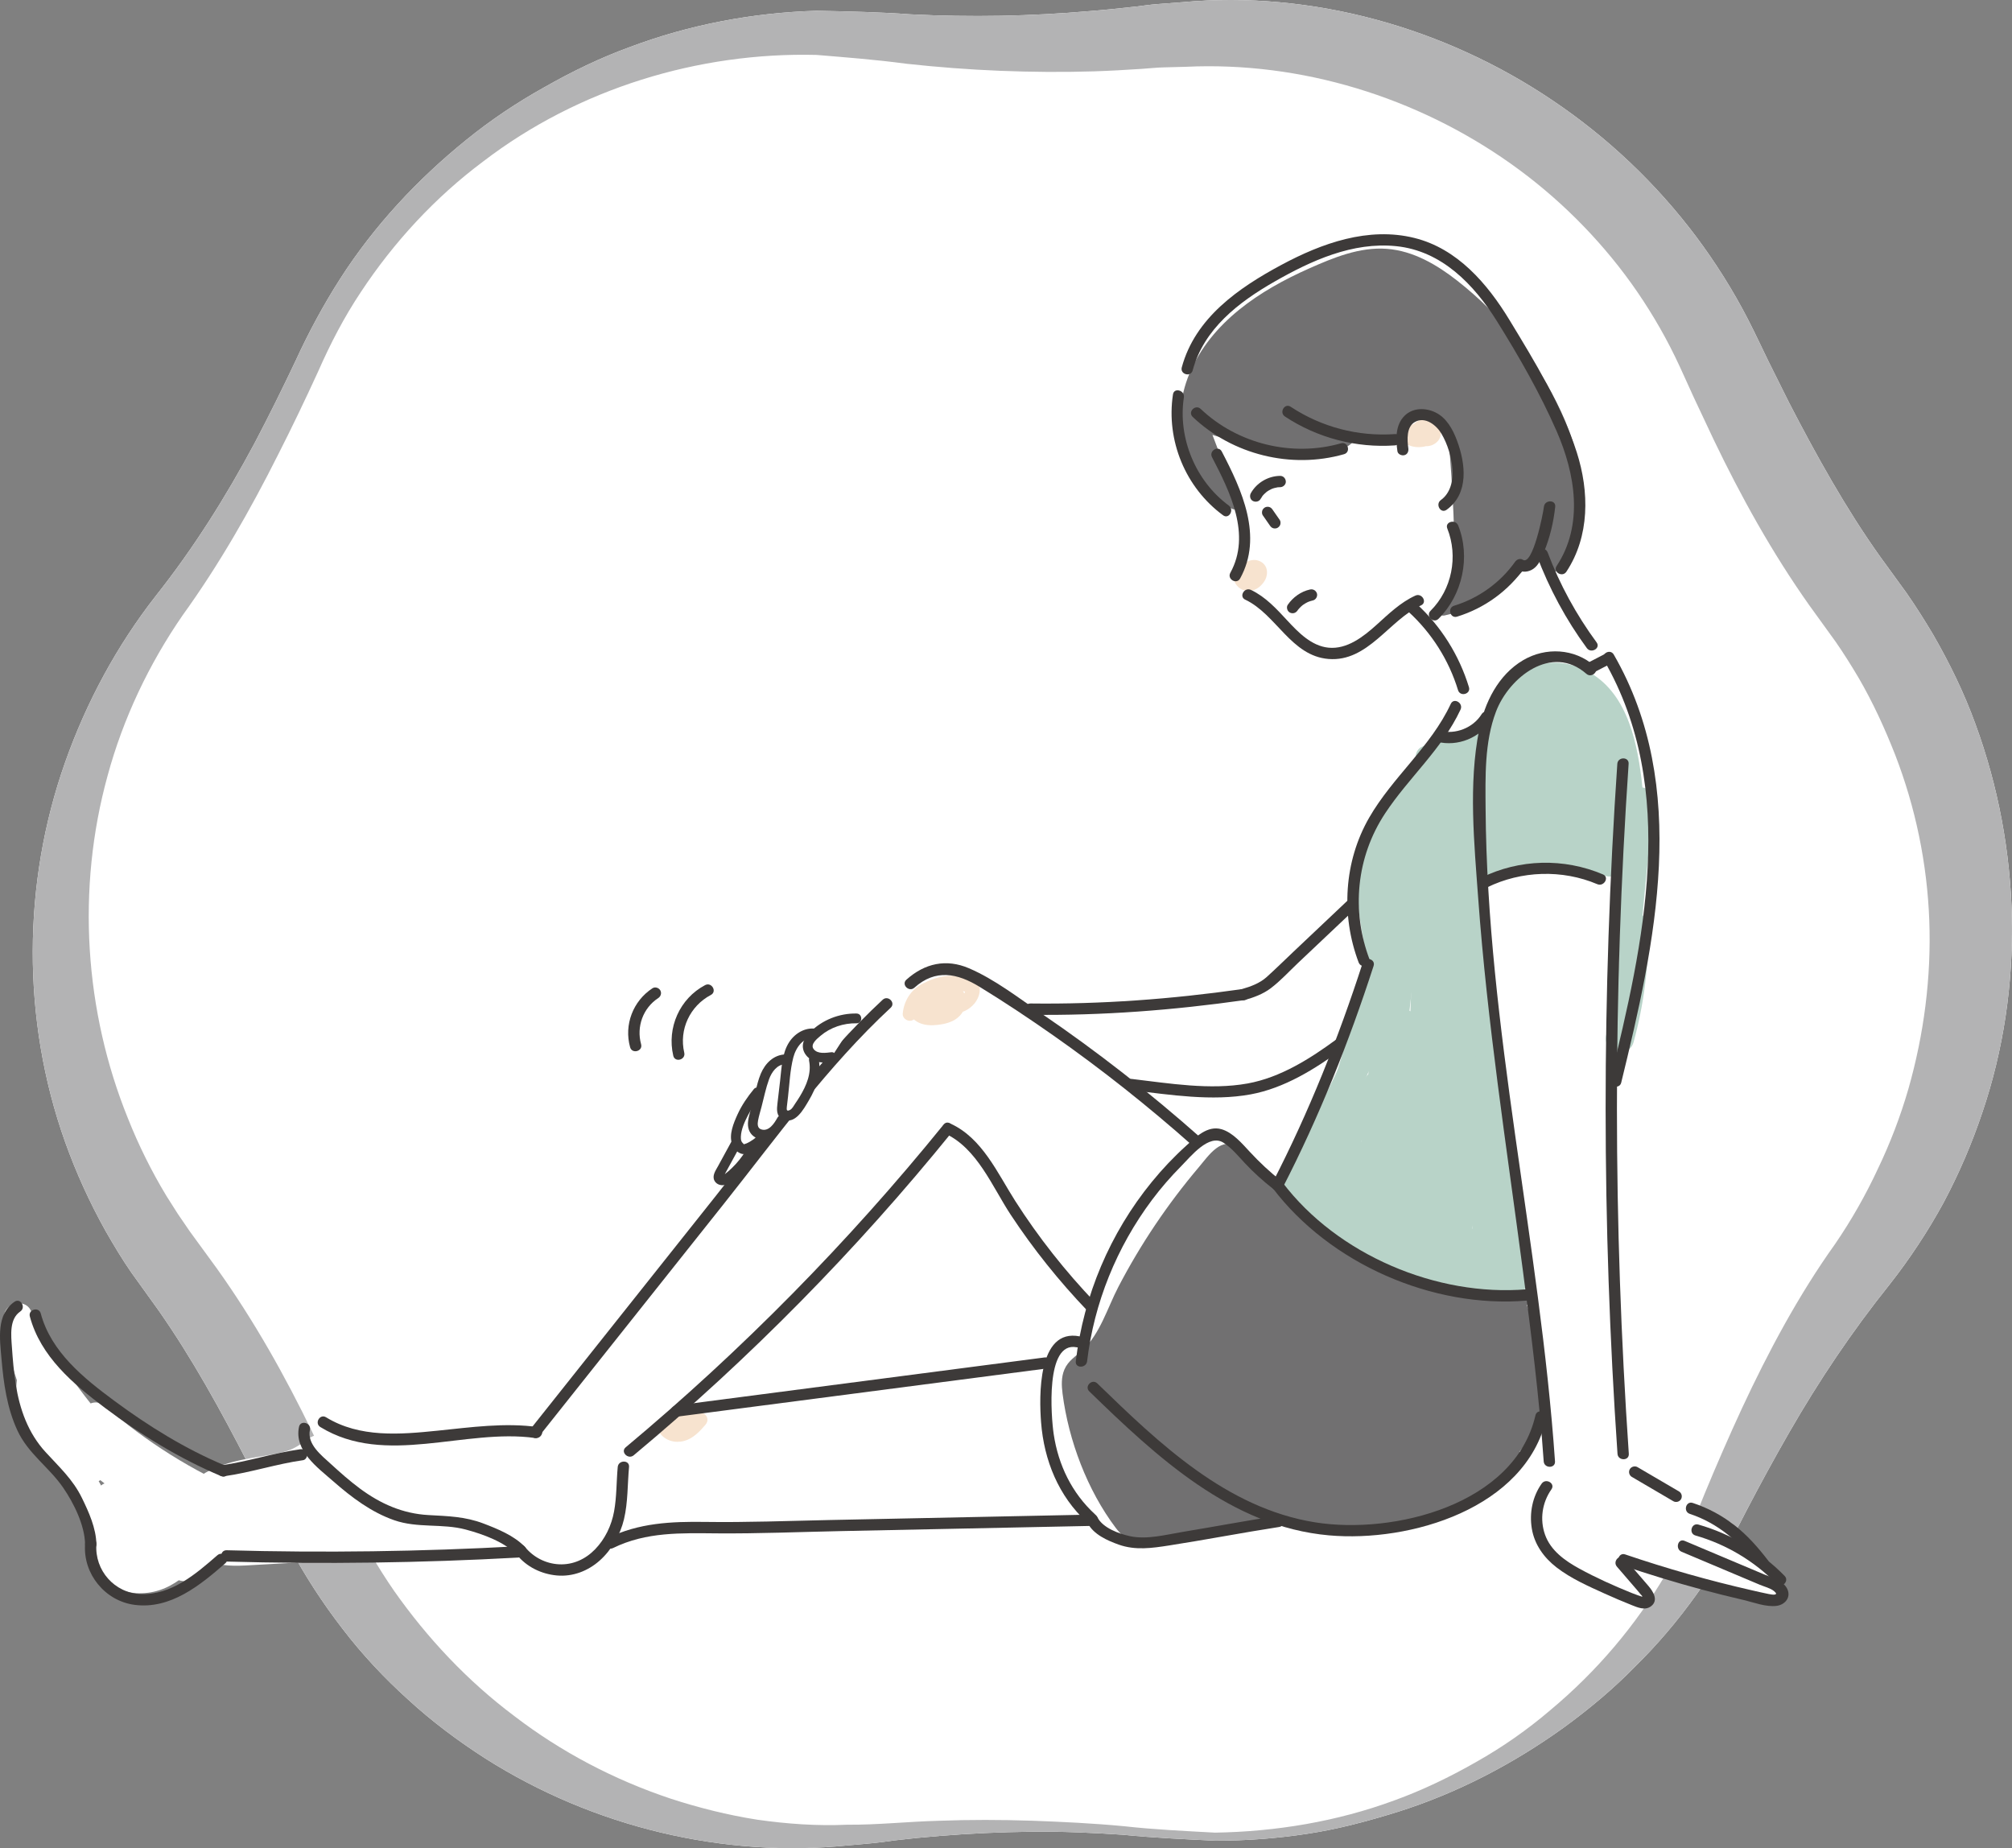 <?xml version="1.0" encoding="UTF-8"?><svg id="_レイヤー_2" xmlns="http://www.w3.org/2000/svg" width="271.078" height="248.981" viewBox="0 0 271.078 248.981"><rect x="0" y="0" width="271.078" height="248.981" fill="#808080" stroke="none"/><defs><style>.cls-1{fill:#f7e3cf;}.cls-2{fill:#fff;}.cls-3{fill:#b8d3c8;}.cls-4{fill:#b3b3b4;}.cls-5{fill:#717071;}.cls-6{fill:#3d3a39;}</style></defs><g id="design"><g><path class="cls-2" d="M163.73,247.974c-4.158-.199-8.337-.39-12.42-.799-4.112-.274-8.231-.461-12.35-.411-4.118,.053-8.232,.227-12.33,.565-2.05,.161-4.096,.362-6.136,.607-2.015,.31-4.11,.487-6.214,.665-16.771,1.72-34.294-2.433-48.911-11.719-3.638-2.337-7.135-4.941-10.341-7.886-3.233-2.911-6.236-6.112-8.895-9.591-2.674-3.465-5.075-7.153-7.14-11.032l-5.529-11.126c-3.705-7.219-7.578-14.267-12.131-20.759l-3.638-5.059c-1.255-1.808-2.381-3.7-3.475-5.606-2.144-3.838-3.967-7.849-5.445-11.977-5.894-16.557-5.739-34.952,.01-51.175,2.864-8.112,6.989-15.734,12.242-22.442,5.077-6.41,9.411-13.303,13.284-20.55,1.91-3.63,3.733-7.315,5.498-11.037,1.72-3.763,3.755-7.55,6.026-11.092,4.567-7.124,10.408-13.388,16.99-18.706,3.288-2.671,6.828-5.037,10.537-7.101,3.687-2.101,7.531-3.966,11.541-5.42,7.987-3.003,16.511-4.616,25.11-4.872,4.282,.086,8.702,.182,12.643,.479,4.055,.203,8.112,.27,12.162,.197,4.05-.081,8.093-.287,12.121-.643,2.015-.156,4.024-.37,6.031-.594,1.026-.111,1.953-.271,3.057-.347l3.27-.249c17.475-1.61,35.425,3.431,50.016,13.324,7.318,4.94,13.824,11.105,19.162,18.196,2.659,3.55,5.033,7.32,7.066,11.269,1.048,2.038,1.881,3.878,2.779,5.695l2.717,5.452c3.717,7.184,7.606,14.173,12.152,20.586l3.665,5.047c1.272,1.829,2.465,3.71,3.6,5.627,2.225,3.857,4.188,7.878,5.704,12.069,6.131,16.718,6.635,35.497,.931,52.292-1.405,4.196-3.156,8.267-5.226,12.16-2.113,3.872-4.547,7.555-7.257,11.007-5.047,6.299-9.491,12.902-13.565,19.992-2.031,3.529-3.984,7.127-5.884,10.773-1.857,3.703-4.078,7.527-6.554,10.973-2.484,3.48-5.242,6.753-8.274,9.727-2.959,3.042-6.229,5.757-9.633,8.241-6.843,4.921-14.377,8.842-22.354,11.359-3.989,1.237-8.027,2.33-12.157,2.952-4.123,.633-8.289,.945-12.455,.939Z"/><path class="cls-4" d="M163.73,247.974c-4.158-.199-8.337-.39-12.42-.799-4.112-.274-8.231-.461-12.35-.411-4.118,.053-8.232,.227-12.33,.565-2.05,.161-4.096,.362-6.136,.607-2.015,.31-4.11,.487-6.214,.665-16.771,1.72-34.294-2.433-48.911-11.719-3.638-2.337-7.135-4.941-10.341-7.886-3.233-2.911-6.236-6.112-8.895-9.591-2.674-3.465-5.075-7.153-7.14-11.032l-5.529-11.126c-3.705-7.219-7.578-14.267-12.131-20.759l-3.638-5.059c-1.255-1.808-2.381-3.7-3.475-5.606-2.144-3.838-3.967-7.849-5.445-11.977-5.894-16.557-5.739-34.952,.01-51.175,2.864-8.112,6.989-15.734,12.242-22.442,5.077-6.41,9.411-13.303,13.284-20.55,1.91-3.63,3.733-7.315,5.498-11.037,1.72-3.763,3.755-7.55,6.026-11.092,4.567-7.124,10.408-13.388,16.99-18.706,3.288-2.671,6.828-5.037,10.537-7.101,3.687-2.101,7.531-3.966,11.541-5.42,7.987-3.003,16.511-4.616,25.11-4.872,4.282,.086,8.702,.182,12.643,.479,4.055,.203,8.112,.27,12.162,.197,4.05-.081,8.093-.287,12.121-.643,2.015-.156,4.024-.37,6.031-.594,1.026-.111,1.953-.271,3.057-.347l3.27-.249c17.475-1.61,35.425,3.431,50.016,13.324,7.318,4.94,13.824,11.105,19.162,18.196,2.659,3.55,5.033,7.32,7.066,11.269,1.048,2.038,1.881,3.878,2.779,5.695l2.717,5.452c3.717,7.184,7.606,14.173,12.152,20.586l3.665,5.047c1.272,1.829,2.465,3.71,3.6,5.627,2.225,3.857,4.188,7.878,5.704,12.069,6.131,16.718,6.635,35.497,.931,52.292-1.405,4.196-3.156,8.267-5.226,12.16-2.113,3.872-4.547,7.555-7.257,11.007-5.047,6.299-9.491,12.902-13.565,19.992-2.031,3.529-3.984,7.127-5.884,10.773-1.857,3.703-4.078,7.527-6.554,10.973-2.484,3.48-5.242,6.753-8.274,9.727-2.959,3.042-6.229,5.757-9.633,8.241-6.843,4.921-14.377,8.842-22.354,11.359-3.989,1.237-8.027,2.33-12.157,2.952-4.123,.633-8.289,.945-12.455,.939Zm0-1.086c8.203-.134,16.4-1.498,24.087-4.326,3.848-1.392,7.541-3.175,11.076-5.197,3.55-1.999,6.9-4.342,9.984-6.979,6.229-5.194,11.53-11.43,15.566-18.337,2.048-3.48,3.702-6.989,5.228-10.829,1.594-3.849,3.259-7.688,5.028-11.503,3.534-7.588,7.612-15.227,12.545-22.127,2.195-3.205,4.115-6.584,5.744-10.085,1.673-3.479,3.053-7.09,4.125-10.784,2.109-7.393,3.106-15.081,2.82-22.735-.285-7.649-1.853-15.23-4.612-22.343-1.395-3.549-2.986-7.025-4.907-10.324-.969-1.643-1.986-3.257-3.07-4.827l-3.611-4.998c-5.013-7.094-9.174-14.613-12.828-22.224l-2.689-5.711c-.889-1.911-1.726-3.856-2.536-5.512-1.675-3.442-3.651-6.739-5.88-9.858-4.468-6.219-10.012-11.723-16.3-16.172-12.566-8.898-28.146-13.755-43.713-13.02l-2.924,.078c-.961,.014-2.084,.145-3.118,.208-2.112,.137-4.224,.262-6.338,.327-4.228,.135-8.457,.091-12.675-.071-4.219-.173-8.427-.491-12.614-.951-4.286-.574-8.127-.853-12.103-1.189-15.853-.4-32.088,4.522-44.923,14.358-6.466,4.829-12.033,10.859-16.483,17.599-2.253,3.384-4.092,6.928-5.756,10.71-1.728,3.773-3.523,7.526-5.414,11.239-3.734,7.432-7.922,14.78-12.825,21.57-4.56,6.603-8.026,13.926-10.109,21.593-4.237,15.33-3.102,31.803,2.732,46.195,1.432,3.611,3.163,7.099,5.165,10.416l1.556,2.453,1.64,2.395,3.639,4.986c5.006,7.015,9.184,14.474,12.85,22.05,.928,1.888,1.802,3.799,2.67,5.702,.879,1.91,1.704,3.85,2.522,5.543,1.644,3.513,3.593,6.891,5.806,10.095,4.47,6.36,9.904,12.163,16.227,16.892,6.266,4.807,13.407,8.56,21.006,11.101,3.807,1.242,7.721,2.223,11.711,2.849,3.994,.568,8.044,.86,12.101,.676,4.025,.036,8.252-.426,12.388-.532,4.156-.155,8.315-.142,12.466-.009,4.15,.151,8.295,.348,12.426,.739,4.143,.464,8.225,.644,12.326,.871Z"/></g><g><path class="cls-2" d="M76.136,197.893c1.992,0,3.901-1.752,3.809-3.809-.092-2.064-1.673-3.809-3.809-3.809-1.992,0-3.901,1.752-3.809,3.809,.092,2.064,1.673,3.809,3.809,3.809h0Z"/><path class="cls-2" d="M78.853,196.795c15.151-16.293,28.968-33.827,41.261-52.372,2.176-3.283,4.479-7.219,8.975-5.801,4.581,1.445,8.765,5.618,12.078,8.925,3.638,3.631,6.426,8.259,10.592,11.314,4.223,3.096,9.702,2.607,14.408,4.584,6.098,2.562,11.956,5.906,17.866,8.873,2.934,1.473,5.869,2.946,8.803,4.419,1.58,.793,3.16,1.586,4.74,2.38,1.159,.582,2.851,1.056,3.66,2.086l-.98-1.681c.179,.426,.066,.426,.163,.329,.208-.206-.177,.162-.268,.269-.345,.402-.573,1.037-.836,1.501-.709,1.254-1.432,2.501-2.19,3.727-1.288,2.083-2.658,4.116-4.295,5.943-3.242,3.616-7.307,6.196-12.295,6.189-11.37-.017-19.121-9.928-24.309-18.832-5.774-9.91-10.481-21.054-19.674-28.401-5-3.996-11.318-6.975-16.868-2.139-2.02,1.76-3.469,4.176-5.098,6.28-1.883,2.432-3.846,4.804-5.866,7.123-8.88,10.199-18.976,19.323-30.065,27.064-1.684,1.176-2.464,3.334-1.366,5.211,.975,1.667,3.516,2.55,5.211,1.366,9.728-6.791,18.802-14.508,26.956-23.13,4.151-4.39,8.037-9.011,11.717-13.801,1.1-1.432,2.528-4.195,4.266-4.986,1.869-.85,4.626,1.53,5.966,2.59,8.763,6.938,13.047,17.861,18.574,27.227,5.718,9.691,13.689,19.037,25.238,21.446,5.56,1.16,11.285,.536,16.266-2.286,4.677-2.65,8.211-6.885,11.133-11.313,2.701-4.092,8.076-10.928,3.673-15.51-1.041-1.083-2.534-1.68-3.851-2.341-1.58-.793-3.16-1.586-4.74-2.38-3.047-1.53-6.095-3.06-9.142-4.589-5.954-2.989-11.847-6.19-17.918-8.934-2.814-1.272-5.648-2.321-8.71-2.79-2.784-.427-5.053-.814-7.116-2.852-2.001-1.978-3.625-4.31-5.491-6.41-2.009-2.261-4.171-4.387-6.466-6.358-4.425-3.801-9.868-8.258-16.055-8.097-6.074,.158-9.783,4.692-12.877,9.356-3.482,5.249-7.059,10.43-10.773,15.518-7.304,10.006-15.101,19.647-23.327,28.909-2.091,2.354-4.212,4.682-6.356,6.988-3.335,3.587,2.039,8.986,5.386,5.386h0Z"/><path class="cls-2" d="M110.614,170.801c2.627-4.7,5.626-9.19,9.089-13.316,1.694-2.018,3.477-3.959,5.342-5.819,1.546-1.542,3.388-3.704,5.6-4.247,2.105-.517,3.973,1.318,5.413,2.606,1.941,1.735,3.779,3.586,5.508,5.533,3.54,3.986,6.501,8.417,8.981,13.131,2.284,4.34,8.861,.494,6.577-3.845-2.98-5.662-6.707-10.934-11.046-15.638-4.083-4.425-9.456-10.305-16.08-9.389-6.162,.852-10.996,6.848-14.828,11.28-4.235,4.897-7.976,10.209-11.135,15.86-2.394,4.284,4.183,8.129,6.577,3.845h0Z"/><path class="cls-2" d="M123.972,145.359c1.313-1.109,2.96-1.664,4.661-1.725-.898-2.167-1.795-4.335-2.693-6.502-2.337,2.602-4.912,4.889-7.833,6.814,1.539,1.994,3.077,3.988,4.616,5.982,2.818-3.467,7.453-3.07,11.062-1.067,4.606,2.556,8.226,6.853,11.468,10.916,6.673,8.363,12.13,17.789,20.521,24.634,3.79,3.091,8.584-1.604,5.386-5.386-4.803-5.682-9.227-11.649-13.296-17.878l-4.301,5.595c7.314,1.048,13.932,4.926,18.014,11.154,1.994-1.539,3.988-3.077,5.982-4.616-3.486-3.009-6.312-6.698-7.997-11.01-1.865,1.434-3.73,2.868-5.595,4.301,12.238,6.991,24.475,13.981,36.713,20.972l-1.366-5.211c-6.004,9.034-18.243,11.558-27.395,5.892-2.096-1.298-4.006-2.993-5.478-4.979-.623-.841-1.334-1.811-1.522-2.869-.036-.2-.159-.683-.015-.606,.223,.119-1.177,1.422-1.051,.856,.007-.032,.236,.027,.245,.045,.12,.246,.766,.781,.944,1.042,.319,.465,.583,.974,.858,1.465,.625,1.119,1.341,2.308,1.491,3.593,.016,.139-.331,.82-.025,.583,.24-.186-.216-.044-.556-.222-1.141-.597-2.046-1.528-2.945-2.429-4.755-4.759-8.379-10.575-10.567-16.936-2.32,.978-4.641,1.957-6.961,2.935,11.273,18.084,32.686,27.094,53.521,22.711,4.794-1.009,2.765-8.353-2.025-7.345-17.421,3.665-35.521-4.136-44.918-19.21-2.195-3.522-8.419-1.302-6.961,2.935,2.882,8.377,7.881,16.921,14.938,22.467,3.974,3.123,9.997,4.009,12.925-1.051,2.547-4.402,.317-9.486-2.195-13.341-2.616-4.014-8.308-7-12.382-2.949-3.339,3.32-1.922,8.541,.461,11.94,4.958,7.075,12.934,11.568,21.57,12.075,9.8,.576,19.266-4.695,24.624-12.758,1.131-1.702,.342-4.235-1.366-5.211-12.238-6.991-24.475-13.981-36.713-20.972-2.65-1.513-6.861,1.063-5.595,4.301,2.166,5.541,5.434,10.467,9.956,14.371,1.432,1.237,3.451,1.532,5.001,.298,1.413-1.125,2.04-3.298,.981-4.913-5.092-7.77-13.312-13.329-22.566-14.654-1.551-.222-2.999,.02-4.003,1.365-.876,1.173-1.143,2.936-.298,4.23,4.421,6.767,9.268,13.247,14.487,19.42,1.795-1.795,3.591-3.591,5.386-5.386-9.347-7.624-15.045-18.464-22.871-27.461-4.01-4.61-8.725-9.067-14.639-11.025-5.554-1.838-12.491-.701-16.314,4.003-1.196,1.472-1.559,3.418-.298,5.001,1.123,1.41,3.301,2.044,4.913,.981,3.451-2.274,6.613-4.929,9.375-8.005,2.095-2.333,.774-6.625-2.693-6.502-3.832,.136-7.132,1.493-10.047,3.956-1.572,1.328-1.369,4.018,0,5.386,1.557,1.557,3.81,1.332,5.386,0h0Z"/><path class="cls-2" d="M172.149,180.375c1.957-.277,4.122,.1,5.927,.871,.893,.381,1.787,.907,2.538,1.523,.408,.335,.683,.746,1.03,1.115,.566,.601-.15,.287,.229,.113-.02,.009,.248-.347,.248-.355,.001-.105-.374,.019-.079,.045-.514-.046-.512,.161-.978-.184-1.426-1.055-1.659-3.612-1.907-5.19l-2.66,4.685c3.112-1.056,6.331,.26,7.808,3.364l1.366-5.211c-3.855,2.163-8.806,.139-12.194-2.061-3.461-2.247-6.262-5.68-7.713-9.549-2.32,.978-4.641,1.957-6.961,2.935,4.785,6.385,11.828,10.158,19.575,11.749,4.319,.887,8.74,1.217,13.14,1.373,1.627,.058,3.814-.238,5.344,.457-.014-.006,1.223,.674,.977,.729,.09-.02-.106-1.022,.727-.995-4.903-.153-4.898,7.464,0,7.617,5.648,.177,8.525-6.451,5.575-10.895-3.147-4.743-9.049-4.364-14.06-4.587-8.648-.385-19.094-1.811-24.7-9.292-1.137-1.518-2.888-2.38-4.756-1.558-1.603,.705-2.882,2.689-2.205,4.493,2.24,5.975,6.228,11.036,11.687,14.401,5.73,3.532,13.266,5.208,19.41,1.761,1.902-1.067,2.239-3.378,1.366-5.211-2.814-5.911-10.236-8.96-16.411-6.865-2.116,.718-2.997,2.542-2.66,4.685,.625,3.976,2.266,8.324,6.173,10.121,3.653,1.68,8.501,.803,10.588-2.876,2.692-4.744-1.141-9.606-5.055-12.051-4.05-2.53-8.741-3.162-13.393-2.503-2.039,.289-3.155,2.884-2.66,4.685,.602,2.192,2.64,2.95,4.685,2.66h0Z"/><path class="cls-2" d="M204.267,180.886c.317,6.195-6.198,10.845-11.108,13.349-6.146,3.134-12.45,3.317-19.157,2.625-2.038-.21-4.048-.221-6.066,.191-1.961,.4-3.733,1.357-5.555,2.148-2.71,1.175-5.645,1.405-8.44,.349-4.011-1.516-9.048-8.11-5.683-12.203,.245-.297,.537-.588,.96-.39,1.208,.564,1.95,1.822,2.542,2.962,1.868,3.599,2.977,6.86,6.346,9.405,1.643,1.241,4.259,.261,5.211-1.366,1.142-1.952,.28-3.967-1.366-5.211-1.216-.918-1.838-2.764-2.438-4.102-.876-1.953-1.737-3.747-3.097-5.422-2.717-3.345-7.399-5.121-11.401-2.899-7.85,4.357-5.758,15.486-.972,21.223,2.85,3.417,6.946,5.541,11.333,6.12,2.139,.282,4.239,.191,6.355-.25,2.351-.49,4.384-1.758,6.616-2.568,4.101-1.487,8.932,.29,13.216,.086,4.225-.201,8.398-1.092,12.309-2.702,8.469-3.485,18.537-11.124,18.015-21.342-.249-4.878-7.868-4.908-7.617,0h0Z"/><path class="cls-2" d="M147.353,188.781c1.271,6.024,4.38,11.547,8.805,15.819,1.795-1.795,3.591-3.591,5.386-5.386-4.577-3.633-8.673-7.78-12.249-12.402-2.288-2.957-7.748,.262-6.366,3.706,.803,2.001,1.606,4.001,2.409,6.002l3.673-4.821c-24.677,2.389-49.355,4.778-74.032,7.167,.338,2.494,.675,4.988,1.013,7.481,14.042-4.434,28.529-7.233,43.222-8.238,2.052-.14,3.809-1.65,3.809-3.809,0-1.953-1.746-3.95-3.809-3.809-15.362,1.051-30.563,3.873-45.248,8.51-1.797,.567-3.014,2.278-2.728,4.179,.258,1.717,1.829,3.488,3.741,3.302,24.677-2.389,49.355-4.778,74.032-7.167,2.18-.211,4.682-2.307,3.673-4.821-.803-2.001-1.606-4.001-2.409-6.002-2.122,1.235-4.244,2.47-6.366,3.706,3.576,4.622,7.672,8.769,12.249,12.402,1.61,1.278,3.815,1.572,5.386,0,1.439-1.439,1.485-3.953,0-5.386-3.551-3.427-5.828-7.635-6.846-12.458-1.012-4.794-8.356-2.765-7.345,2.025h0Z"/><path class="cls-2" d="M87.436,200.869c20.18-2.91,40.36-5.819,60.541-8.729,4.205-.606,3.26-7.934-1.013-7.481-22.252,2.358-44.503,4.716-66.755,7.074-2.045,.217-3.809,1.595-3.809,3.809,0,1.891,1.75,4.027,3.809,3.809,22.252-2.358,44.503-4.716,66.755-7.074l-1.013-7.481c-20.18,2.91-40.36,5.819-60.541,8.729-2.038,.294-3.156,2.88-2.66,4.685,.601,2.188,2.641,2.955,4.685,2.66h0Z"/><path class="cls-2" d="M77.709,207.541c25.392-5.461,51.529-4.726,77.334-4.013v-7.617c-28.173,2.471-56.473,3.318-84.743,2.537-4.904-.135-4.9,7.482,0,7.617,28.271,.781,56.57-.066,84.743-2.537,4.82-.423,4.975-7.48,0-7.617-26.513-.732-53.274-1.325-79.359,4.285-4.79,1.03-2.763,8.375,2.025,7.345h0Z"/><path class="cls-2" d="M79.646,193.266c-8.446,.978-16.959,1.256-25.45,.776-1.996-.113-3.99-.268-5.98-.462-2.199-.215-4.855-1.081-6.778,.31-1.097,.793-1.837,1.342-3.178,1.698-1.476,.391-2.996,.585-4.497,.85-3.252,.575-6.971,1.614-8.884,4.549-2.387,3.664-.192,8.227,3.763,9.515,1.89,.616,3.908,.422,5.855,.314,2.274-.126,4.548-.253,6.821-.379,4.295-.239,8.59-.477,12.885-.716,9.6-.533,19.201-1.067,28.801-1.6,4.875-.271,4.906-7.89,0-7.617-13.137,.73-26.275,1.46-39.412,2.19-3.284,.182-6.568,.369-9.853,.547-.313,.017-2.5-.071-2.617,.128,.413,.601,.446,1.208,.101,1.821,.105-.098,.224-.175,.358-.232,.386-.051,.921-.407,1.307-.525,4.793-1.455,9.682-1.144,13.551-4.858l-2.693,1.116c11.922,1.511,23.962,1.576,35.9,.194,2.043-.236,3.809-1.581,3.809-3.809,0-1.875-1.752-4.047-3.809-3.809h0Z"/><path class="cls-2" d="M42.448,207.414c7.201-.039,14.402-.079,21.603-.118,1.715-.009,3.429-.019,5.144-.028,.914-.005,1.829-.011,2.743-.015,.472-.002,1.571,.195,2.001,.031,.24,.002,.171-.128-.208-.391-.372-1.048-.163-1.834,.629-2.36,.114-.039,.228-.04,.344-.002-.646-.029-.565,.023,.241,.156-.727-.688-1.259-1.321-1.828-2.276-2.507-4.208-9.095-.381-6.577,3.845,2.429,4.078,6.817,7.778,11.665,4.855,2.2-1.327,3.423-3.974,2.752-6.492-.748-2.809-3.311-4.482-6.071-4.85-2.54-.339-5.191-.121-7.749-.107-2.743,.015-5.487,.03-8.23,.045-5.487,.03-10.973,.06-16.46,.09-4.9,.027-4.911,7.644,0,7.617h0Z"/><path class="cls-2" d="M28.191,199.202c-.354-.137-.706-.28-1.059-.422-.477-.191,.678,.301,.211,.087-.153-.07-.309-.136-.463-.205-.654-.294-1.302-.604-1.941-.93-1.316-.671-2.597-1.411-3.837-2.213-.602-.39-1.195-.794-1.777-1.214-.274-.197-.544-.399-.815-.601-.395-.295,.02-.011,.169,.132-.148-.143-.334-.264-.495-.394-1.149-.929-2.246-1.919-3.296-2.958-1.418-1.403-3.99-1.521-5.386,0-1.39,1.514-1.513,3.889,0,5.386,4.762,4.714,10.427,8.269,16.664,10.677,.868,.335,2.163,.068,2.935-.384,.79-.462,1.544-1.368,1.75-2.276,.497-2.181-.666-3.915-2.66-4.685h0Z"/><path class="cls-2" d="M13.82,191.674c-1.761-.121-3.2,1.769-2.308,3.414,.754,1.391,2.873,1.597,3.852,.359,.661-.835,.763-1.861,0-2.693-4.485-4.895-8.239-10.352-11.249-16.268-.842-1.655-3.673-.909-3.549,.961,.555,8.361,4.285,16.241,10.54,21.847l2.693-2.693c-3.639-3.061-6.293-6.962-7.694-11.513-.528-1.715-3.242-1.908-3.673,0-1.011,4.479,1.288,8.375,4.045,11.721,1.377,1.672,2.893,3.284,3.886,5.23,.945,1.851,1.045,3.886,1.41,5.895,.688,3.789,3.196,6.83,7.318,6.704,4.603-.141,7.538-3.782,10.001-7.223,1.429-1.996-1.873-3.9-3.289-1.922-1.705,2.381-4.228,5.976-7.661,5.283-3.029-.611-2.746-4.889-3.238-7.226-.666-3.169-2.614-5.703-4.647-8.134-2.135-2.552-4.967-5.712-4.154-9.316H2.432c1.585,5.146,4.548,9.723,8.674,13.194,1.853,1.559,4.537-1.04,2.693-2.693-5.493-4.923-8.935-11.774-9.424-19.154-1.183,.32-2.366,.641-3.549,.961,3.154,6.198,7.146,11.912,11.844,17.039v-2.693l1.832,.027,.558,1.347,.042-.343-.558,1.347,.278-.23-1.347,.558,.344,.024c2.446,.168,2.436-3.641,0-3.809h0Z"/><path class="cls-2" d="M20.382,205.829c.15,.114-.062-.051-.098-.08-.131-.109-.261-.218-.389-.331-.205-.18-.404-.366-.598-.558-.387-.383-.879-.93-1.134-1.263-.601-.786-1.256-1.95-1.696-2.979l-2.991,2.308c.842,.92,1.516,2.095,1.888,3.303,.098,.32,.182,.645,.25,.972,.041,.196,.078,.394,.107,.593-.045-.316,.02,.26,.023,.291,.056,.736,.028,1.471-.066,2.202l2.866-1.644c-.353-.243,.164,.197-.108-.084-.107-.11-.217-.222-.327-.329-.296-.288,.114,.225-.081-.101-.079-.133-.166-.26-.24-.396-.079-.145-.188-.415-.07-.107-.056-.145-.108-.292-.152-.442-.044-.15-.071-.304-.113-.455-.1-.361-.01,.302-.028-.191-.011-.311,.025-.629,.01-.937,.015-.144,.009-.104-.017,.12,.013-.077,.028-.153,.045-.229,.041-.148,.083-.3,.119-.45,.023-.074,.047-.147,.074-.22-.087,.192-.102,.225-.043,.099,.08-.13,.137-.277,.216-.409,.029-.049,.309-.446,.157-.253-.149,.189,.227-.232,.267-.271l-2.308,.298c.132,.077,.263,.155,.39,.24,.09,.06,.332,.248,.129,.083,.236,.192,.456,.405,.662,.629,.028,.03,.327,.386,.203,.228-.113-.144,.178,.261,.172,.253,.169,.256,.311,.524,.451,.797,.057,.11,.102,.237,.028,.049,.067,.171,.127,.344,.18,.519,.08,.263,.139,.531,.191,.801,.04,.21-.004-.229,.013,.128,.007,.152,.018,.303,.019,.456,.001,.152-.011,.304-.012,.456-.002,.409,.053-.221-.023,.22h3.673c-.168-.526-.214-.618-.175-1.17-.036,.155-.029,.115,.021-.119,.032-.137,.072-.271,.122-.402-.107,.221,.189-.252,.003-.007,.082-.096,.169-.186,.263-.27-.141,.101-.118,.089,.069-.034,.202-.105,.22-.117,.053-.038l.178-.051c-.204,.012-.191,.013,.041,.003-.192-.045-.184-.042,.025,.007-.194-.097-.193-.093,.001,.012-.135-.12-.153-.134-.054-.043,.063,.056,.121,.116,.174,.181-.131-.162-.138-.152-.023,.031-.084-.202-.094-.199-.031,.009-.04-.092-.046-.183-.016-.275,.031-.145,.022-.122-.025,.069,.096-.211,.093-.223-.009-.038,.15-.185,.152-.201,.007-.047,.172-.123,.2-.146,.084-.07-.067,.017-.611,.243-.185,.113-.186,.057-.369,.113-.559,.154-.092,.02-.683,.09-.246,.05-.22,.02-.44,.037-.66,.047l1.904,1.904c-.041,.376,.098-.299,.135-.384-.185,.432,.328-.468,.061-.107,.046-.062,.539-.526,.281-.328,.072-.055,.667-.345,.356-.227-.717-.292-1.434-.583-2.151-.875-.16-.333-.011-.02,.011,.076,.047,.209,.013,.309,.018,.054-.001,.052-.003,.504,.012,.234,.015-.259-.056,.214-.058,.227-.028,.172-.059,.177,.021,.004-.058,.125-.13,.237-.198,.355-.075,.113-.057,.092,.054-.061l-.111,.119-.118,.112c.176-.127,.173-.13-.008-.01-.796,.507-1.167,1.495-.779,2.378,.369,.841,1.322,1.386,2.247,1.103,1.76-.539,3.521-1.079,5.281-1.618l-2.343-2.343c-.094,.303-.185,.613-.308,.906,.125-.297-.288,.483-.191,.347,.092-.129-.203,.21-.216,.22,.151-.123-.001-.07-.036-.004l.185-.09c-.178,.038-.189,.042-.034,.012,.347,.054-.433-.204,.18,.004-.235-.08-.043-.022,.054,.05-.277-.204,.079,.1,.121,.156,.215,.288,.208,.623,.071,.939-.143,.165-.165,.197-.067,.097,.077-.071,.072-.071-.014,.002-.091,.068-.091,.073,.001,.014,.069-.043,.14-.082,.214-.116-.17,.083-.163,.049,.008,.015,.159-.031,.313-.079,.474-.107-.618-1.061-1.235-2.122-1.853-3.183-.146,.151-.117,.141,.086-.032,.26-.091,.291-.106,.091-.044,.288-.027,.323-.037,.108-.03,.28,.05,.314,.051,.103,.004-.2-.067-.174-.055,.078,.036-.175-.113-.154-.093,.065,.057,.15,.222,.172,.245,.064,.069,.1,.254,.125,.278,.076,.072-.179-1.013-1.418-1.584-2.343-1.33-1.069,.294-1.51,1.326-1.33,2.343,.443,2.507,4.04,3.417,5.695,1.549,1.308-1.477,.019-3.518-1.853-3.183-1.275,.228-2.534,.975-3.053,2.202-.596,1.41-.011,3.029,1.336,3.759,1.146,.621,2.658,.602,3.738-.152,1.225-.855,1.792-2.187,2.223-3.569,.427-1.371-.977-2.761-2.343-2.343-1.76,.539-3.521,1.079-5.281,1.618l1.467,3.481c2.154-1.371,2.835-4.048,1.742-6.32-.335-.695-1.417-1.152-2.151-.875-2.101,.793-3.389,2.492-3.629,4.719-.107,.991,.959,1.951,1.904,1.904,1.578-.077,3.369-.364,4.463-1.627,1.35-1.559,1.126-3.855-.408-5.209-1.634-1.441-4.02-1.17-5.572,.252-1.553,1.423-1.827,3.746-1.213,5.674,.246,.772,.983,1.436,1.836,1.398,.781-.035,1.693-.559,1.836-1.398,.617-3.602-.948-7.298-4.153-9.159-.735-.427-1.705-.297-2.308,.298-3.041,3.002-2.386,8.265,1.06,10.638,.549,.378,1.368,.324,1.922,0,.636-.372,.855-.954,.943-1.644,.468-3.646-.855-7.365-3.318-10.054-.634-.693-1.792-.713-2.5-.149-.802,.639-.875,1.556-.49,2.457,1.132,2.653,2.997,4.844,5.28,6.578,.82,.622,2.13,.129,2.606-.683,.572-.978,.139-1.982-.683-2.606h0Z"/><path class="cls-2" d="M11.475,192.121c6.049,5.28,12.855,9.49,20.254,12.598,.949,.399,2.095-.429,2.343-1.33,.302-1.099-.378-1.943-1.33-2.343-6.754-2.837-13.058-6.804-18.573-11.618-1.839-1.606-4.544,1.078-2.693,2.693h0Z"/><path class="cls-2" d="M161.581,158.196c-2.214-3.34-4.668-6.526-7.331-9.52-.63-.709-1.792-.696-2.5-.149-.761,.588-.946,1.611-.49,2.457,1.188,2.205,2.75,4.229,4.581,5.938,.698,.651,1.738,.738,2.5,.149,.681-.526,1.061-1.694,.49-2.457-.757-1.012-1.513-2.023-2.27-3.035-.308-.412-.622-.733-1.138-.875-.456-.126-1.063-.069-1.467,.192-.787,.507-1.321,1.752-.683,2.606,.757,1.012,1.513,2.023,2.27,3.035l2.991-2.308c-.42-.392-.826-.797-1.214-1.221-.194-.212-.383-.427-.569-.647-.084-.1-.168-.2-.25-.301-.034-.041-.359-.456-.09-.106-.699-.912-1.318-1.881-1.863-2.893-.997,.769-1.994,1.539-2.991,2.308,.62,.697,1.23,1.404,1.826,2.122,.307,.37,.611,.742,.912,1.118,.141,.177,.282,.354,.422,.532,.07,.089,.139,.178,.209,.267,.217,.276-.065-.087,.066,.084,1.15,1.507,2.254,3.046,3.301,4.627,.55,.829,1.707,1.262,2.606,.683,.827-.533,1.272-1.717,.683-2.606h0Z"/><g><path class="cls-2" d="M133.891,139.115c8.966-.778,19.152-2.388,28.118-3.166,4.726-.41,10.002-2.104,13.857-4.868,4.702-3.371,6.654-9.279,9.186-14.482,4.3-8.836,10.854-16.343,17.331-23.733,2.38-2.716,5.812-5.707,9.138-4.3,1.997,.845,3.052,3.003,3.85,5.019,2.556,6.46,4.224,13.27,4.942,20.18-1.356-7.15-3.274-14.193-5.731-21.042,.61-.528,1.617-.284,2.168,.306s.76,1.413,.939,2.2c3.197,14.014,3.359,28.712,.47,42.793-1.919,9.356-5.151,18.383-8.372,27.374-1.378,3.847-2.901,7.9-6.108,10.432-5.179,4.088-13.378,3.111-17.89,7.925,2.376,3.001,7.142,3.748,10.323,1.619-6.57-5.971-13.139-11.941-19.709-17.912-1.12-1.018-2.309-2.162-2.52-3.661-.217-1.549,.672-3.011,1.477-4.351,4.12-6.857,6.952-14.485,8.305-22.369-9.958,8.324-20.958,10.321-33.563,7.229-2.034-.499-7.07,.074-8.729-1.204s-2.894-3.255-2.829-5.349"/><path class="cls-2" d="M133.891,141.019c8.735-.775,17.404-2.133,26.131-2.983,7.243-.706,15.184-2.444,20.075-8.342,2.347-2.83,3.854-6.17,5.366-9.489,1.703-3.737,3.641-7.312,5.947-10.715,2.418-3.569,5.126-6.926,7.918-10.207,2.457-2.887,5.049-6.845,8.493-8.612,4.799-2.463,6.448,5.144,7.461,8.326,1.53,4.805,2.581,9.754,3.125,14.767l3.741-.506c-1.376-7.154-3.289-14.178-5.731-21.042-.292,.717-.583,1.434-.875,2.151-.164,.092,.886,4.061,.977,4.532,.372,1.915,.693,3.841,.946,5.775,.471,3.597,.739,7.221,.817,10.848,.159,7.377-.478,14.764-1.96,21.993-1.526,7.441-3.885,14.677-6.4,21.834-1.914,5.447-3.442,12.954-8.933,15.969-5.37,2.949-12,2.484-16.548,7.088-.765,.774-.673,1.905,0,2.693,3.096,3.627,8.596,4.407,12.63,1.917,.999-.616,1.318-2.144,.385-2.991-3.942-3.582-7.884-7.165-11.825-10.747-1.877-1.706-3.754-3.412-5.631-5.118-1.34-1.218-4.478-3.163-4.185-5.248,.272-1.934,2.086-3.989,2.985-5.698,1.059-2.015,2.003-4.087,2.861-6.195,1.761-4.33,3.025-8.833,3.839-13.434,.34-1.92-1.68-3.091-3.183-1.853-6.496,5.352-14.308,8.297-22.759,8.026-3.859-.124-7.518-1.362-11.334-1.568-1.546-.084-3.146,.01-4.672-.285-1.874-.362-3.06-2.327-3.105-4.15-.06-2.447-3.869-2.456-3.809,0,.06,2.454,1.121,4.681,2.946,6.33,1.38,1.247,2.997,1.572,4.802,1.74,1.955,.181,3.915,.037,5.838,.47,2.488,.561,5.007,.98,7.551,1.175,10.119,.775,19.467-2.644,27.235-9.044-1.061-.618-2.122-1.235-3.183-1.853-.9,5.089-2.342,10.086-4.429,14.819-.986,2.236-2.109,4.413-3.343,6.522-1.109,1.893-2.361,3.843-2.044,6.139,.293,2.12,1.816,3.632,3.325,5.01,2.154,1.967,4.317,3.924,6.476,5.885,4.317,3.924,8.634,7.847,12.951,11.771l.385-2.991c-2.676,1.652-5.991,1.05-8.015-1.321v2.693c4.367-4.421,11.589-3.704,16.663-7.023,5.93-3.878,7.72-11.79,9.919-18.062,2.785-7.946,5.361-16.001,6.815-24.311,1.434-8.194,1.913-16.547,1.352-24.848-.302-4.469-.889-8.928-1.761-13.322-.383-1.93-.597-4.361-2.028-5.851-1.198-1.248-3.012-1.423-4.476-.604-.689,.385-1.151,1.376-.875,2.151,2.442,6.864,4.355,13.888,5.731,21.042,.4,2.08,3.974,1.639,3.741-.506-.494-4.548-1.31-9.048-2.56-13.451-1.065-3.753-2.177-8.398-4.735-11.46-6.487-7.763-14.797,3.612-18.722,8.249-5.678,6.707-10.618,13.699-14.269,21.715-1.585,3.48-3.195,7.212-6.081,9.832-3.059,2.777-7.346,4.277-11.341,5.041-4.843,.925-9.912,1.111-14.809,1.719-5.264,.653-10.526,1.332-15.81,1.801-2.422,.215-2.445,4.026,0,3.809h0Z"/></g><path class="cls-2" d="M206.033,167.731c.967,9.082,1.935,18.165,2.902,27.247,.254,2.38,3.848,2.505,3.809,0-.185-11.75-.371-23.499-.556-35.249h-3.809c.68,6.328,1.359,12.657,2.039,18.985,.256,2.381,3.8,2.508,3.809,0,.028-8.438,.056-16.876,.084-25.314h-3.809c.707,7.062,1.413,14.123,2.12,21.185,.239,2.388,3.846,2.5,3.809,0-.098-6.688-.197-13.375-.295-20.063h-3.809c.489,11.218,.977,22.436,1.466,33.653h3.809c-.543-6.541-1.085-13.081-1.628-19.622-.2-2.411-3.934-2.472-3.809,0,.546,10.821,1.092,21.643,1.639,32.464l3.741-.506c-.935-6.911-1.87-13.822-2.805-20.733-.301-2.224-3.626-1.517-3.741,.506-.387,6.819-.773,13.639-1.16,20.458h3.809c-.482-4.012-.963-8.024-1.445-12.036-.285-2.369-3.761-2.519-3.809,0-.057,2.998-.114,5.997-.17,8.995-.046,2.427,.009,4.763,.795,7.09,1.482,4.387,4.608,8.101,8.789,10.127,1.835,.889,4.006-1.447,2.308-2.991-2.735-2.486-4.587-5.762-5.049-9.459-.3-2.4-4.112-2.43-3.809,0,.588,4.709,2.631,8.94,6.165,12.152,.769-.997,1.539-1.994,2.308-2.991-3.655-1.771-6.338-4.972-7.355-8.923-.517-2.009-.36-4.032-.321-6.085,.05-2.639,.1-5.277,.15-7.916h-3.809c.482,4.012,.963,8.024,1.445,12.036,.287,2.388,3.667,2.505,3.809,0,.387-6.819,.773-13.639,1.16-20.458l-3.741,.506c.935,6.911,1.87,13.822,2.805,20.733,.287,2.124,3.848,1.62,3.741-.506-.546-10.821-1.092-21.643-1.639-32.464h-3.809c.543,6.541,1.085,13.081,1.628,19.622,.2,2.409,3.917,2.476,3.809,0-.489-11.218-.977-22.436-1.466-33.653-.106-2.437-3.845-2.464-3.809,0,.098,6.688,.197,13.375,.295,20.063h3.809c-.707-7.062-1.413-14.123-2.12-21.185-.239-2.39-3.8-2.502-3.809,0-.028,8.438-.056,16.876-.084,25.314h3.809c-.68-6.328-1.359-12.657-2.039-18.985-.255-2.379-3.848-2.506-3.809,0,.185,11.75,.371,23.499,.556,35.249h3.809c-.967-9.082-1.935-18.165-2.902-27.247-.257-2.412-4.068-2.438-3.809,0h0Z"/><path class="cls-2" d="M213.965,207.437c7.622,3.381,15.541,5.982,23.704,7.696,1.67,.35,3.47-1.899,1.853-3.183-7.725-6.133-16.243-11.044-25.425-14.647-.958-.376-2.091,.413-2.343,1.33-.297,1.08,.369,1.965,1.33,2.343,8.522,3.344,16.574,7.975,23.745,13.668,.618-1.061,1.235-2.122,1.853-3.183-7.826-1.642-15.483-4.068-22.794-7.312-.947-.42-2.036-.268-2.606,.683-.483,.807-.255,2.189,.683,2.606h0Z"/><path class="cls-2" d="M218.34,206.815l4.439,3.331c.641-1.096,1.282-2.192,1.922-3.289-2.988-1.852-5.764-3.978-8.328-6.384-.769,.997-1.539,1.994-2.308,2.991,1.768,.749,3.536,1.499,5.305,2.248,.794,.337,1.655,.355,2.308-.298,.569-.569,.768-1.614,.298-2.308-1.692-2.495-3.383-4.99-5.074-7.485l-2.991,2.308c5.019,4.866,11.112,8.497,17.772,10.616,2.341,.745,3.343-2.931,1.013-3.673-6.033-1.919-11.547-5.23-16.091-9.636-1.501-1.455-4.243,.461-2.991,2.308,1.692,2.495,3.383,4.99,5.074,7.485,.869-.869,1.737-1.737,2.606-2.606-1.768-.749-3.536-1.499-5.305-2.248-.875-.371-1.841-.334-2.457,.49-.549,.734-.556,1.84,.149,2.5,2.792,2.62,5.844,4.962,9.098,6.979,.874,.542,2.096,.188,2.606-.683,.57-.974,.142-1.986-.683-2.606l-4.439-3.331c-.823-.618-2.128-.133-2.606,.683-.57,.974-.142,1.986,.683,2.606h0Z"/><path class="cls-2" d="M212.171,208.294c-.099-.095-.168-.206-.205-.335-.052-.146-.063-.17-.035-.073,.062,.227-.029-.458-.034-.115l.029-.279c-.05,.152-.045,.149,.014-.01,.062-.136,.068-.159,.018-.071-.076,.121-.036,.07,.121-.154l.208-.148c-.133,.075-.132,.081,.003,.017,.124-.047,.136-.056,.036-.026-.144,.035-.086,.028,.172-.019-.302,.03,.062-.037,.098,.034-.068-.013-.136-.03-.201-.052-.134-.044-.09-.023,.131,.063,.001-.002-.247-.133-.242-.141,.182,.149,.218,.173,.108,.073-.039-.035-.076-.072-.111-.111-.148-.111,.119,.241-.038-.048-.062-.113-.123-.237-.193-.344-.116-.177,.082,.278-.027-.057-.041-.126-.086-.25-.124-.378-.078-.259-.143-.521-.197-.785-.027-.133-.046-.267-.073-.399,.035,.167,.024,.232,.004,.023-.026-.27-.046-.539-.051-.81-.005-.271,0-.542,.017-.812,.009-.135,.027-.27,.035-.405,.016-.294-.084,.447,.008-.057,.097-.534,.221-1.059,.398-1.573,.035-.102,.074-.203,.111-.305,.176-.478-.106,.19,.028-.069,.138-.265,.261-.533,.409-.794,.492-.866,.234-2.121-.683-2.606-.904-.477-2.08-.242-2.606,.683-1.716,3.018-2.096,6.932-.606,10.12,.818,1.751,2.822,3.03,4.775,2.398,2.177-.705,2.942-3.436,1.396-5.13-.673-.738-2.019-.734-2.693,0-.724,.789-.718,1.906,0,2.693h0Z"/><g><path class="cls-2" d="M190.407,77.145c-2.284,.693-3.707,2.887-5.097,4.828s-3.275,3.94-5.661,3.895c-4.731-.089-6.183-7.608-10.841-8.441,1.011-2.938-.341-6.174-2.134-8.711-1.793-2.538-4.072-4.787-5.28-7.649-1.846-4.375-.82-9.591,1.777-13.566,2.597-3.975,6.575-6.86,10.757-9.109,5.227-2.811,11.337-4.79,17.067-3.243,5.551,1.499,9.826,6.132,12.285,11.329,2.459,5.197-1.874,12.989-.994,18.671,1.172,7.567,7.583,13.116,8.755,20.683,.388,2.506,.75,5.197-.37,7.472-1.378,2.799-5.371,4.138-7.889,2.294-.857-.628-1.475-1.523-2.075-2.4-3.979-5.814-7.957-11.627-11.936-17.441"/><path class="cls-2" d="M189.901,75.308c-2.705,.982-4.279,2.998-5.914,5.251-1.268,1.748-3.314,4.436-5.714,2.932-1.638-1.026-2.713-2.98-3.923-4.44-1.336-1.613-2.944-2.994-5.036-3.462l1.33,2.343c1.533-5.293-1.859-9.598-4.908-13.529-1.602-2.065-3.024-4.235-3.318-6.897-.304-2.747,.429-5.586,1.758-7.983,2.473-4.462,6.866-7.501,11.299-9.799,4.86-2.519,10.728-4.348,16.108-2.402,4.426,1.601,8.314,5.771,10.054,10.113,1.567,3.91-.457,8.69-1.056,12.62-.714,4.678,.346,8.759,2.505,12.928,2.077,4.01,4.897,7.754,5.906,12.231,.55,2.442,1.298,6.291-.774,8.231-.755,.707-1.838,1.153-2.881,1.093-1.45-.084-2.209-1.214-2.984-2.303-4.082-5.736-7.959-11.63-11.936-17.441-1.376-2.011-4.678-.108-3.289,1.922,4.096,5.985,8.071,12.075,12.3,17.967,1.464,2.04,3.287,3.604,5.909,3.664,2.275,.052,4.57-1.006,6.046-2.724,3.599-4.189,1.737-11.358-.279-15.859-2.181-4.867-5.929-9.199-6.883-14.561-.916-5.149,1.956-10.259,1.717-15.437-.232-5.04-3.989-9.968-7.806-13.005-9.921-7.893-23.638-2.693-32.232,4.786-4.941,4.3-8.246,10.715-7.101,17.374,.561,3.26,2.434,5.881,4.438,8.419,2.125,2.692,4.796,5.915,3.735,9.578-.276,.952,.334,2.12,1.33,2.343,2.149,.48,3.412,2.548,4.685,4.18,1.292,1.658,2.753,3.366,4.831,4.021,2.595,.819,5.102-.212,7.016-2,2.078-1.94,3.272-5.464,6.081-6.483,2.286-.83,1.299-4.512-1.013-3.673h0Z"/></g><g><path class="cls-5" d="M166.379,67.965c-4.366-1.945-6.926-6.918-6.774-11.695,.152-4.777,2.675-9.26,6.122-12.571,3.448-3.31,7.764-5.573,12.165-7.437,2.855-1.21,5.889-2.289,8.98-2.047,3.538,.278,6.714,2.255,9.477,4.482,5.52,4.449,10.034,10.139,13.112,16.525,1.61,3.34,2.841,6.922,3.042,10.624s-.704,7.55-2.998,10.463c-.793-1.043-1.587-2.087-2.38-3.13-2.696,4.641-7.449,8.036-12.714,9.081,2.488-3.689,2.332-8.491,2.083-12.933-.131-2.344-.263-4.687-.394-7.031-.105-1.878-.247-3.866-1.329-5.404-1.082-1.538-3.463-2.32-4.884-1.089-.673,.583-.999,1.481-1.647,2.092-1.48,1.395-3.866,.776-5.774,.073-.399,1.633-2.378,2.258-4.054,2.399-5.5,.462-10.931-1.205-16.198-2.853,1.241,3.271,2.481,6.541,3.722,9.812"/><path class="cls-5" d="M166.726,67.37c-5.816-2.782-7.603-9.776-5.568-15.564,2.286-6.5,8.13-10.731,14.103-13.609,3.177-1.53,6.703-3.195,10.29-3.32,3.532-.123,6.71,1.576,9.458,3.641,5.226,3.928,9.574,9.107,12.712,14.827,3.768,6.868,6.335,15.737,1.189,22.616h1.19c-.793-1.043-1.587-2.087-2.38-3.13-.306-.402-.899-.482-1.19,0-2.731,4.534-7.132,7.652-12.303,8.764l.778,1.012c1.949-3.075,2.356-6.641,2.303-10.214-.06-4.01-.16-8.2-.695-12.175-.358-2.664-1.778-5.583-4.842-5.699-1.167-.044-2.104,.435-2.848,1.318-.948,1.126-1.426,2.211-3.134,2.203-1.077-.005-2.14-.383-3.141-.738-.367-.13-.732,.15-.848,.481-1.066,3.061-7.287,1.982-9.625,1.61-3.332-.53-6.566-1.543-9.779-2.546-.471-.147-1.035,.354-.848,.848,1.241,3.271,2.481,6.541,3.722,9.812,.312,.821,1.644,.465,1.329-.366-1.241-3.271-2.481-6.541-3.722-9.812l-.848,.848c4.398,1.374,8.879,2.759,13.518,2.937,2.68,.103,6.524,.07,7.581-2.964l-.848,.481c2.302,.816,4.985,1.412,6.8-.646,1.168-1.324,1.91-2.763,3.909-1.739,1.966,1.008,2.229,3.465,2.382,5.419,.262,3.354,.451,6.746,.543,10.11,.097,3.536-.161,7.076-2.101,10.136-.34,.537,.22,1.133,.778,1.012,5.513-1.186,10.218-4.571,13.126-9.398h-1.19c.793,1.043,1.587,2.087,2.38,3.13,.331,.436,.86,.442,1.19,0,4.712-6.299,3.342-14.468,.253-21.154-3.175-6.872-8.047-13.021-14.009-17.684-2.754-2.154-5.912-4.02-9.473-4.294-3.679-.283-7.234,1.196-10.526,2.66-6.62,2.942-13.172,7.216-16.086,14.146-2.754,6.55-1.047,14.968,5.77,18.228,.796,.381,1.496-.807,.696-1.19h0Z"/></g><path class="cls-2" d="M183.54,77.184c2.451,0,2.455-3.809,0-3.809-2.451,0-2.455,3.809,0,3.809h0Z"/><path class="cls-2" d="M190.979,75.879c-2.301,.805-4.524,1.841-6.598,3.123-.847,.524-1.25,1.726-.683,2.606,.548,.849,1.699,1.244,2.606,.683,1.364-.844,2.789-1.581,4.265-2.208l-.455,.192c.619-.26,1.244-.501,1.878-.723,.472-.165,.879-.433,1.138-.875,.239-.408,.34-1.01,.192-1.467-.3-.927-1.336-1.682-2.343-1.33h0Z"/><path class="cls-2" d="M196.503,89.723c.051,.229,.09,.459,.137,.688,.034,.226,.037,.231,.009,.014,.015,.116,.028,.232,.039,.348,.046,.465,.066,.933,.06,1.4-.005,.468-.038,.934-.091,1.399,.049-.43-.05,.286-.064,.36-.038,.201-.08,.401-.127,.601-.1,.427-.221,.849-.363,1.264-.076,.221-.158,.44-.244,.657,.145-.364-.132,.284-.162,.347-.203,.421-.429,.831-.677,1.227-.124,.198-.253,.393-.388,.583-.067,.095-.136,.19-.206,.283,.12-.154,.111-.144-.027,.028-.625,.773-.812,1.947,0,2.693,.694,.637,2.024,.827,2.693,0,2.935-3.63,4.101-8.329,3.085-12.904-.216-.974-1.398-1.636-2.343-1.33-1.022,.331-1.562,1.299-1.33,2.343h0Z"/><path class="cls-2" d="M209.425,87.899c.587,.607,1.14,1.245,1.658,1.912l-.298-.385c.872,1.134,1.634,2.345,2.279,3.621,.199,.393,.711,.778,1.138,.875,.426,.097,.836,.075,1.24-.096,.907-.383,1.293-1.303,1.103-2.247-.447-2.217-1.641-4.32-3.289-5.865-.727-.682-1.982-.775-2.693,0-.679,.74-.776,1.965,0,2.693,.373,.349,.715,.726,1.029,1.129l-.298-.385c.492,.646,.9,1.346,1.219,2.093l-.192-.455c.242,.583,.427,1.184,.552,1.803,1.16-.489,2.32-.978,3.481-1.467-1.096-2.169-2.546-4.173-4.235-5.919-.694-.717-2.005-.749-2.693,0-.707,.771-.74,1.928,0,2.693h0Z"/><path class="cls-2" d="M214.775,92.796c.047-.013,.095-.024,.143-.031l-.506,.068c.087-.01,.172-.01,.259,.001l-.506-.068c.096,.014,.188,.04,.278,.076l-.455-.192c.099,.043,.191,.097,.278,.161l-.385-.298c.094,.073,.176,.156,.249,.25l-.298-.385c.058,.079,.107,.162,.147,.251l-.192-.455c.037,.09,.063,.181,.077,.277l-.068-.506c.009,.078,.009,.154,.001,.232l.068-.506c-.002,.02-.005,.039-.009,.058-.079,.253-.091,.506-.034,.759,.011,.253,.087,.489,.226,.708l.298,.385c.172,.186,.377,.317,.613,.394,.149,.086,.309,.129,.481,.13,.253,.057,.506,.045,.759-.034l.455-.192c.286-.169,.514-.397,.683-.683,.166-.242,.332-.485,.498-.727-1.16-.152-2.32-.303-3.481-.455,.021,.079,.037,.158,.049,.239l-.068-.506c.022,.174,.021,.348-.001,.522l.068-.506c-.026,.174-.072,.341-.139,.504l.192-.455c-.061,.139-.136,.27-.227,.392-.139,.219-.214,.455-.226,.708-.057,.253-.045,.506,.034,.759,.059,.248,.173,.464,.341,.648,.134,.207,.312,.371,.534,.49,.442,.234,.977,.351,1.467,.192l.455-.192c.286-.169,.514-.397,.683-.683,.091-.122,.165-.253,.227-.392,.125-.278,.262-.568,.317-.872,.054-.295,.109-.617,.099-.924-.011-.314-.052-.633-.133-.937l-.192-.455-.298-.385-.385-.298c-.219-.139-.455-.214-.708-.226-.169-.045-.338-.045-.506,0-.172,.001-.332,.044-.481,.13-.161,.045-.301,.127-.42,.245-.207,.134-.371,.312-.49,.534-.166,.242-.332,.485-.498,.727,1.16,.489,2.32,.978,3.481,1.467,.044-.26,.103-.53,.076-.796-.026-.25-.043-.518-.134-.757-.186-.489-.419-.945-.817-1.302-.396-.355-.806-.611-1.321-.76-.051-.015-.103-.025-.155-.033-.203-.032-.414-.073-.621-.077-.265-.005-.539,.035-.794,.107-.463,.132-.894,.458-1.138,.875-.139,.219-.214,.455-.226,.708-.057,.253-.045,.506,.034,.759,.149,.461,.435,.905,.875,1.138,.451,.238,.966,.335,1.467,.192h0Z"/><path class="cls-2" d="M134.271,144.823c1.992,0,3.901-1.752,3.809-3.809-.092-2.064-1.673-3.809-3.809-3.809-1.992,0-3.901,1.752-3.809,3.809,.092,2.064,1.673,3.809,3.809,3.809h0Z"/><path class="cls-2" d="M143.653,153.151c.797,.326-.605-.279,.117,.048,.254,.115,.509,.226,.762,.343,.547,.254,1.089,.52,1.624,.799,1.03,.536,2.032,1.121,3.012,1.743,1.369,.869,3.51,.609,4.616-.596,1.095-1.193,1.563-3.184,.596-4.616-.93-1.375-1.859-2.751-2.789-4.126-1.737,1.737-3.474,3.474-5.211,5.211,1.061,.668,2.103,1.366,3.119,2.101,.218,.157,.434,.317,.65,.477,.177,.132,1.184,.778,.297,.22,.483,.303,.921,.733,1.358,1.098,1.892,1.579,3.674,3.283,5.347,5.092,1.356,1.466,4.032,1.475,5.386,0,1.441-1.569,1.447-3.822,0-5.386-3.623-3.917-7.797-7.339-12.312-10.179-1.373-.864-3.507-.612-4.616,.596-1.095,1.193-1.563,3.184-.596,4.616,.93,1.375,1.859,2.751,2.789,4.126l5.211-5.211c-2.328-1.478-4.783-2.66-7.333-3.701-.852-.348-2.178-.059-2.935,.384-.79,.462-1.544,1.368-1.75,2.276-.222,.975-.174,2.069,.384,2.935,.572,.888,1.305,1.354,2.276,1.75h0Z"/><path class="cls-2" d="M165.98,159.409c.013-.03,.03-.058,.05-.084l-.596,.771c.02-.025,.042-.046,.068-.065l-.771,.596c.025-.019,.053-.034,.081-.047l-.91,.384c.048-.018,.09-.029,.14-.037l-1.013,.136c.052-.004,.099-.004,.152,0l-1.013-.136c.07,.011,.133,.029,.198,.056l-.91-.384c.047,.024,.088,.049,.13,.082l-.771-.596c.03,.025,.058,.054,.082,.084l-.596-.771c.055,.072,.099,.144,.138,.226l-.384-.91c.078,.191,.115,.39,.143,.594l-.136-1.013c.15,1.162,.294,2.325,.442,3.487-.02,.524,.09,1.014,.328,1.467,.154,.472,.416,.881,.788,1.226,.345,.371,.754,.634,1.226,.788,.454,.238,.943,.348,1.467,.328,.985-.044,2.007-.368,2.693-1.116l.596-.771c.345-.594,.518-1.235,.52-1.922-.191-1.511-.364-3.026-.582-4.534-.016-.113-.034-.226-.063-.337-.014-.055-.032-.108-.05-.161-.112-.322-.271-.734-.438-1.032-.2-.357-.457-.713-.75-.986-.224-.209-.588-.5-.849-.661-.172-.105-.35-.161-.544-.243-.651-.275-.839-.349-1.666-.384-.034-.001-.067-.004-.102-.004-.186,.014-.372,.038-.556,.072-.186,.019-.371,.045-.555,.076-.19,.053-.366,.145-.547,.221-.225,.095-.36,.137-.536,.239-.356,.205-.583,.408-.838,.66l-.596,.771c-.02,.026-.037,.053-.05,.084-.278,.437-.429,.909-.452,1.416-.113,.506-.091,1.013,.068,1.519,.118,.496,.345,.927,.682,1.295,.269,.415,.625,.742,1.069,.981,.884,.467,1.955,.701,2.935,.384,.914-.296,1.825-.868,2.276-1.75h0Z"/><path class="cls-3" d="M220.712,126.558c.67-7.193,1.331-14.453,.444-21.657-.69-5.612-2.217-12.234-7.913-14.784-2.483-1.111-5.407-1.214-7.795,.208-2.413,1.437-3.757,4.006-4.753,6.53-2.462,6.241-3.021,13.024-2.053,19.629,.159,1.086,1.435,1.485,2.343,1.33,5.134-.876,10.378-.789,15.484,.228,2.394,.477,3.418-3.193,1.013-3.673-5.818-1.159-11.662-1.226-17.509-.228,.781,.443,1.562,.887,2.343,1.33-.792-5.406-.255-10.955,1.511-16.122,.692-2.023,1.601-4.577,3.545-5.737,2.006-1.196,4.575-.299,6.162,1.197,3.553,3.347,3.933,9.593,4.163,14.129,.299,5.883-.248,11.767-.793,17.619-.227,2.439,3.583,2.424,3.809,0h0Z"/><path class="cls-3" d="M213.554,112.73c-1.977-.042-3.954-.085-5.931-.127-.988-.021-1.977-.042-2.965-.064-.73-.016-1.887,.075-2.347-.097l.84,.49,.024,.027,.26,.961c-.142-1.246,.185-2.675,.324-3.92,.146-1.299,.325-2.593,.566-3.878,.468-2.495,1.12-5.064,2.349-7.303,.35-.637,.862-1.548,1.674-1.636,.779-.084,.615,.864,.604,1.45-.051,2.711-.677,5.366-1.673,7.88l3.741,.506c-.082-3.667,1.017-7.133,3.138-10.121l-2.991,.385c3.971,3.83,5.273,10.197,2.872,15.222h3.289l-.479-.95c-1.104-2.189-4.391-.263-3.289,1.922l.479,.95c.617,1.223,2.685,1.264,3.289,0,3.133-6.557,1.801-14.756-3.467-19.837-.944-.91-2.28-.616-2.991,.385-2.48,3.493-3.754,7.765-3.658,12.043,.021,.941,.708,1.758,1.651,1.87,1.004,.119,1.73-.457,2.089-1.364,.678-1.712,1.177-3.481,1.463-5.301,.276-1.755,.525-3.618,.21-5.384-.712-3.984-5.587-4.342-8.005-1.69-1.219,1.337-1.933,3.07-2.559,4.743-.612,1.636-1.047,3.335-1.376,5.05-.353,1.84-.59,3.704-.789,5.566-.173,1.614-.817,3.881,.563,5.115,.856,.765,2.016,.676,3.088,.699l3.336,.071,6.672,.143c2.452,.053,2.451-3.756,0-3.809h0Z"/><path class="cls-3" d="M212.511,104.807c-.844,2.599-3.355,5.017-6.038,5.349-.263,.033-.633,.035-.849-.01-.113-.023-.341-.127-.339-.122,.103,.248,.109-.099,.151-.212,.135-.367,.266-.713,.45-1.06,.75-1.417,1.844-2.534,3.228-3.337-.933-.379-1.865-.759-2.798-1.138,.677,1.785,.364,3.687-1.015,5.048l2.991,.385c-.635-.876-.597-1.855-.47-2.899,.167-1.365,.465-2.73,.757-4.073,.625-2.869,1.437-5.691,2.413-8.459h-3.673c1.236,3.737,2.472,7.473,3.708,11.21,.597,1.805,3.075,1.809,3.673,0,.514-1.556,1.027-3.111,1.541-4.667-1.247-.169-2.494-.338-3.741-.506,.082,3.679-.179,7.347-.835,10.97h3.673c-.572-2.15-.466-4.289,.246-6.392l-3.741-.506c-.019,1.054-.121,2.078-.357,3.106-.116,.507-.255,1.01-.419,1.504-.021,.065-.256,.565-.247,.664,.024,.262,1.774-.247,1.685,.225,.06-.318-.09-.828-.088-1.17,.003-.534,.045-1.063,.13-1.589,.179-1.114,.49-2.206,.797-3.29,1.112-3.929,2.201-8.414-.237-12.096-.858-1.296-3.085-1.224-3.481,.455-.104,.441-.208,.882-.312,1.323-.562,2.384,3.109,3.401,3.673,1.013,.104-.441,.208-.882,.312-1.323-1.16,.152-2.32,.303-3.481,.455,1.289,1.946,1.086,4.321,.577,6.5-.651,2.787-1.716,5.481-1.785,8.378-.031,1.299,.075,2.794,1.007,3.796,1.049,1.126,2.772,1.076,3.865,.05,.929-.872,1.296-2.351,1.595-3.544,.365-1.453,.547-2.96,.574-4.456,.04-2.221-3.07-2.487-3.741-.506-.922,2.721-.984,5.645-.246,8.417,.458,1.723,3.328,1.905,3.673,0,.717-3.956,1.06-7.961,.971-11.982-.048-2.183-3.069-2.54-3.741-.506l-1.541,4.667h3.673c-1.236-3.737-2.472-7.473-3.708-11.21-.606-1.831-3.046-1.78-3.673,0-1.095,3.108-1.982,6.284-2.634,9.514-.563,2.792-1.516,6.323,.318,8.852,.713,.983,2.05,1.315,2.991,.385,2.268-2.239,3.135-5.747,1.995-8.754-.43-1.135-1.653-1.802-2.798-1.138-2.298,1.333-4.09,3.359-5.104,5.814-.542,1.312-.789,2.754-.056,4.051,.63,1.116,1.862,1.721,3.084,1.902,2.344,.348,4.822-.631,6.686-2.014,2.075-1.539,3.583-3.599,4.382-6.06,.759-2.337-2.918-3.338-3.673-1.013h0Z"/><path class="cls-3" d="M219.147,107.976c-.812,6.344-1.468,12.707-1.969,19.083-.081,1.027,.933,1.904,1.904,1.904,1.097,0,1.824-.875,1.904-1.904,.501-6.376,1.157-12.739,1.969-19.083,.131-1.022-.969-1.904-1.904-1.904-1.138,0-1.773,.879-1.904,1.904h0Z"/><path class="cls-3" d="M220.094,140.385c1.396-5.063,2.062-10.331,1.963-15.582-.046-2.448-3.855-2.456-3.809,0,.094,4.935-.515,9.812-1.827,14.57-.652,2.366,3.021,3.376,3.673,1.013h0Z"/><path class="cls-3" d="M199.59,97.993c-5.936,2.081-11.079,6.254-13.939,11.915-1.509,2.987-2.397,6.23-2.634,9.568-.259,3.656,.815,7.006,1.159,10.597,.356,3.707-1.069,7.227-2.444,10.595-1.408,3.447-3.053,6.801-4.874,10.047-1.495,2.664-4.215,5.815-3.156,9.088,.903,2.791,4.53,4.488,6.885,5.819,6.833,3.86,14.404,6.123,22.206,6.838,2.44,.224,2.425-3.586,0-3.809-6.116-.561-12.147-2.222-17.661-4.935-1.38-.679-2.73-1.419-4.044-2.217-1.102-.67-2.78-1.404-3.511-2.494-.849-1.265,.528-2.887,1.19-3.994,.881-1.473,1.726-2.966,2.528-4.483,2.753-5.212,5.854-11.17,6.608-17.081,.408-3.197-.432-6.18-.91-9.312-.453-2.964-.223-6.007,.613-8.883,1.848-6.356,6.772-11.404,12.997-13.586,2.298-.805,1.309-4.486-1.013-3.673h0Z"/><path class="cls-3" d="M204.318,170.257c-11.034,.538-21.882-3.795-29.488-11.812-1.69-1.782-4.381,.915-2.693,2.693,8.251,8.697,20.203,13.512,32.181,12.928,2.44-.119,2.454-3.928,0-3.809h0Z"/><path class="cls-3" d="M195.652,101.436c-2.219,13.208-2.032,26.624,.587,39.761,.479,2.402,4.151,1.385,3.673-1.013-2.476-12.423-2.686-25.242-.587-37.736,.403-2.398-3.267-3.428-3.673-1.013h0Z"/><path class="cls-3" d="M195.188,110.102c1.433,20.4,3.676,40.736,6.698,60.962,.361,2.416,4.032,1.389,3.673-1.013-2.972-19.889-5.153-39.889-6.562-59.949-.171-2.431-3.981-2.45-3.809,0h0Z"/><path class="cls-3" d="M204.99,168.817c-5.44-21.813-10.888-43.898-10.503-66.537,.035-2.085-3.4-2.671-3.741-.506-2.71,17.224-4.868,34.531-6.458,51.894-.191,2.082,2.561,2.31,3.549,.961,.211-.288,.421-.575,.632-.863,1.45-1.98-1.854-3.882-3.289-1.922-.211,.288-.421,.575-.632,.863,1.183,.32,2.366,.641,3.549,.961,1.56-17.025,3.665-33.993,6.322-50.881l-3.741-.506c-.39,22.967,5.121,45.42,10.64,67.55,.593,2.377,4.267,1.37,3.673-1.013h0Z"/><path class="cls-3" d="M187.722,112.249c-2.122,4.476-3.353,9.174-3.679,14.119-.139,2.109,3.423,2.643,3.741,.506,.895-6.008,2.392-11.882,4.481-17.586-1.16,.152-2.32,.303-3.481,.455,.869,1.512,1.165,2.945,1.053,4.679-.123,1.916,2.652,2.551,3.549,.961,2.341-4.147,3.394-8.825,2.945-13.573-.192-2.027-3.162-2.717-3.741-.506-4.418,16.887-8.394,34.048-8.593,51.588-.018,1.623,2.113,2.549,3.251,1.347,.31-.328,.621-.656,.931-.984,1.684-1.78-1.004-4.478-2.693-2.693-.31,.328-.621,.656-.931,.984,1.084,.449,2.167,.898,3.251,1.347,.196-17.209,4.123-34.009,8.457-50.576-1.247-.169-2.494-.338-3.741-.506,.389,4.11-.391,8.048-2.425,11.651,1.183,.32,2.366,.641,3.549,.961,.152-2.36-.397-4.556-1.573-6.601-.869-1.513-2.939-1.025-3.481,.455-2.09,5.704-3.586,11.578-4.481,17.586,1.247,.169,2.494,.338,3.741,.506,.279-4.238,1.339-8.357,3.159-12.196,1.044-2.203-2.238-4.138-3.289-1.922h0Z"/><path class="cls-3" d="M189.915,121.898c1.488,15.422-3.556,32.278,5.076,46.356,.914,1.491,3.751,1.019,3.549-.961-1.046-10.222-1.908-20.46-2.587-30.713l-3.741,.506c2.742,10.388,4.977,20.898,6.699,31.503l2.343-2.343c-4.738-1.214-9.913-2.244-14.233-4.623-1.912-1.053-3.539-2.53-3.82-4.809-.302-2.446,.814-5.035,1.754-7.23l-3.481-1.467c-1.571,4.001-3.141,8.002-4.712,12.003,1.224,.338,2.448,.675,3.673,1.013,.513-3.254,1.026-6.508,1.538-9.762,.311-1.976-2.378-3.525-3.481-1.467-1.4,2.612-2.088,5.403-1.987,8.371,.063,1.864,2.565,2.622,3.549,.961l7.166-12.104c-1.183-.32-2.366-.641-3.549-.961-.255,4.982-.258,9.964-.008,14.945,.124,2.472,3.602,2.427,3.809,0,.51-5.97,1.596-11.846,3.209-17.616l-3.741-.506c.299,6.167,.382,12.338,.248,18.51h3.809c-.491-7.903-.905-15.761-.062-23.657h-3.809c.244,7.197,1.158,14.349,1.402,21.546,.083,2.444,3.892,2.456,3.809,0-.244-7.197-1.158-14.349-1.402-21.546-.085-2.497-3.553-2.396-3.809,0-.843,7.896-.428,15.754,.062,23.657,.151,2.43,3.755,2.471,3.809,0,.134-6.172,.051-12.344-.248-18.51-.102-2.103-3.145-2.638-3.741-.506-1.704,6.096-2.807,12.322-3.345,18.628h3.809c-.249-4.982-.247-9.964,.008-14.945,.099-1.934-2.621-2.528-3.549-.961-2.389,4.035-4.778,8.069-7.166,12.104,1.183,.32,2.366,.641,3.549,.961-.078-2.301,.377-4.414,1.467-6.449-1.16-.489-2.32-.978-3.481-1.467-.513,3.254-1.026,6.508-1.538,9.762-.382,2.426,2.771,3.311,3.673,1.013,1.571-4.001,3.141-8.002,4.712-12.003,.781-1.99-2.632-3.451-3.481-1.467-2.249,5.255-3.94,11.501,1.163,15.707,4.698,3.873,11.675,5.079,17.414,6.549,1.516,.388,2.571-.936,2.343-2.343-1.722-10.605-3.957-21.115-6.699-31.503-.535-2.028-3.885-1.68-3.741,.506,.679,10.253,1.541,20.491,2.587,30.713,1.183-.32,2.366-.641,3.549-.961-8.173-13.329-3.145-29.807-4.556-44.434-.233-2.418-4.044-2.442-3.809,0h0Z"/><path class="cls-3" d="M190.606,159.506c-.034,.777-.075,1.113-.3,1.955-.216,.809-.368,1.186-.719,1.861,1.183,.32,2.366,.641,3.549,.961-.292-2.211-.418-4.436-.377-6.666,.04-2.164-3.157-2.564-3.741-.506-.073,.256-.154,.509-.242,.76-.023,.066-.11,.285-.032,.1-.064,.153-.139,.303-.214,.451-.256,.506-.56,.981-.898,1.436l2.606-.683c.01,.007-.397-.289-.248-.171,.162,.128-.193-.169-.223-.197-.223-.2-.434-.414-.635-.637-.08-.089-.158-.181-.236-.273-.371-.432,.102,.15-.093-.113-.181-.244-.352-.496-.515-.752-.644-1.011-1.164-2.093-1.677-3.173-.322-.678-1.208-1.002-1.897-.909-.787,.106-1.316,.635-1.583,1.364-.41,1.117-.82,2.234-1.23,3.351h3.673c-.366-1.359-1.143-2.638-2.259-3.509-.958-.748-2.299-.767-2.991,.385-1.067,1.777-1.59,3.896-1.392,5.965,.183,1.911,2.426,2.552,3.549,.961,.665-.942,1.33-1.885,1.996-2.827-1.16-.489-2.32-.978-3.481-1.467-.218,1.103-.218,2.134,.01,3.236,.202,.977,1.408,1.633,2.343,1.33,1.034-.335,1.547-1.296,1.33-2.343-.017-.08-.06-.304-.032-.096-.023-.167-.026-.34-.027-.508-.001-.136,.004-.271,.014-.407,.027-.356-.088,.416,.034-.199,.186-.94-.19-1.861-1.103-2.247-.919-.388-1.824-.006-2.378,.779-.665,.942-1.33,1.885-1.996,2.827,1.183,.32,2.366,.641,3.549,.961-.038-.401-.056-.801-.037-1.204-0,.002,.05-.613,.01-.293,.025-.198,.067-.398,.111-.592,.199-.883,.342-1.209,.788-1.953l-2.991,.385c.191,.149,.375,.304,.544,.478,.084,.087,.165,.176,.243,.269-.111-.148-.101-.131,.028,.05,.124,.209,.254,.41,.354,.632-.147-.324,.091,.326,.11,.398,.209,.777,1.01,1.435,1.836,1.398,.89-.04,1.535-.576,1.836-1.398,.41-1.117,.82-2.234,1.23-3.351-1.16,.152-2.32,.303-3.481,.455,1.219,2.569,2.588,5.041,4.993,6.682,.916,.625,2.028,.094,2.606-.683,.813-1.093,1.398-2.347,1.77-3.656l-3.741-.506c-.041,2.23,.085,4.455,.377,6.666,.108,.814,.513,1.635,1.398,1.836,.797,.181,1.752-.109,2.151-.875,.934-1.796,1.45-3.714,1.539-5.738,.044-.997-.907-1.949-1.904-1.904-1.069,.048-1.858,.837-1.904,1.904h0Z"/><path class="cls-3" d="M183.286,132.289c-.969,4.614-2.185,9.171-3.642,13.655-.318,.978,.371,2.079,1.33,2.343,1.032,.284,2.024-.348,2.343-1.33,1.457-4.484,2.673-9.041,3.642-13.655,.211-1.006-.295-2.058-1.33-2.343-.946-.26-2.13,.319-2.343,1.33h0Z"/><g><path class="cls-5" d="M205.449,175.18c-14.696,.175-29.291-7.09-38.012-18.92-.569-.771-1.32-1.655-2.268-1.513-.576,.086-1.017,.541-1.407,.973-5.797,6.429-10.62,13.734-14.255,21.589-.84,1.815-1.66,3.719-3.154,5.048-.702,.625-1.55,1.119-2.058,1.911-.717,1.117-.597,2.559-.389,3.869,.943,5.939,3.189,11.667,6.532,16.665,.525,.784,1.098,1.572,1.899,2.07,1.983,1.233,4.535,.324,6.741-.439,5.391-1.863,11.14-2.681,16.837-2.395,3.578,.18,7.169,.79,10.722,.331,4.287-.553,8.22-2.624,11.91-4.877,2.645-1.615,5.306-3.427,6.921-6.071,1.634-2.674,2.025-5.961,1.691-9.077s-1.342-6.115-2.343-9.084"/><path class="cls-5" d="M205.449,174.491c-12.303,.064-24.405-4.915-33.119-13.609-1.039-1.036-2.029-2.122-2.961-3.256-.79-.961-1.484-2.257-2.506-3.007-2.27-1.663-4.011,1.049-5.341,2.619-4.198,4.956-7.85,10.376-10.849,16.138-1.448,2.782-2.458,6.319-4.807,8.494-.921,.853-1.944,1.427-2.459,2.63-.437,1.02-.385,2.178-.247,3.253,.808,6.299,3.334,13.006,7.176,18.094,1.465,1.94,3.384,2.583,5.762,2.167,3.291-.575,6.395-2.026,9.708-2.632,3.812-.697,7.68-.844,11.54-.562,3.369,.246,6.751,.684,10.114,.121,3.478-.582,6.723-2.111,9.757-3.855,2.811-1.616,5.774-3.373,7.845-5.923,4.776-5.881,2.59-13.632,.418-20.085-.281-.836-1.613-.478-1.329,.366,1.973,5.862,4.265,13.09,.064,18.565-1.851,2.412-4.545,4.039-7.131,5.558-2.555,1.501-5.224,2.87-8.1,3.635-6.201,1.649-12.794-.286-19.123,.257-3.02,.259-6.019,.807-8.928,1.66-2.693,.79-6.574,2.985-8.972,.548-2.091-2.125-3.539-5.471-4.677-8.183-1.152-2.745-2.004-5.614-2.542-8.542-.326-1.774-.664-3.659,.782-5.021,.909-.856,1.871-1.511,2.606-2.549,1.569-2.215,2.485-4.9,3.734-7.3,2.79-5.361,6.14-10.436,9.993-15.093,.495-.599,.998-1.191,1.509-1.776,.197-.225,.419-.575,.662-.748,.356-.254,1.821-.695,2.292-.475,.826,.385,1.852,2.363,2.451,3.071,1.642,1.942,3.451,3.743,5.393,5.385,8.698,7.352,19.89,11.492,31.285,11.433,.887-.005,.889-1.383,0-1.378h0Z"/></g><path class="cls-5" d="M173.863,203.677c10.73,4.338,23.109,1.389,30.736-7.304,.583-.664-.388-1.643-.975-.975-7.339,8.365-19.079,11.121-29.395,6.95-.822-.332-1.18,1-.366,1.329h0Z"/><path class="cls-5" d="M203.132,195.073c-4.069,3.417-8.741,6.077-13.779,7.775-4.553,1.535-12.157,3.888-15.591-.856-.515-.712-1.711-.025-1.19,.696,3.61,4.988,10.639,3.453,15.67,1.958,5.831-1.733,11.211-4.69,15.864-8.598,.68-.571-.299-1.542-.975-.975h0Z"/><path class="cls-1" d="M123.529,136.567c.118-1.325,1.171-2.418,2.474-2.629,.812-.132,2.799,.241,2.131,1.363-.353,.594-1.141,.764-1.777,.856-.6,.087-1.426,.179-1.945-.216-1.079-.822,.992-1.899,1.676-2.167,1.41-.553,3.069-.597,4.468,.019l-.472-.822c.081,.646-.276,1.252-.934,1.523-.839,.344-1.814,.016-2.562-.396l.472,.822c-.054-.614,.448-1.377,1.192-1.047l-.438-1.075c-.016,.056-.101,.224-.096,.218-.124,.152-.151,.17-.348,.26-.142,.065-.382,.097-.503,.042l.193,1.495c.213-.188,.561-.322,.849-.279l-.42-1.591c-.504,.516-1.143,.799-1.865,.808l.481,1.774c.103-.061,.128-.079,.073-.054-.05-.004-.042-.004,.025-.003,.05-.046,.061,.036-.007-.022l-.149-1.154c-.164,.231-.441,.31-.702,.308l.918,1.205c.068-.211,.232-.309,.446-.359l-.926-.245,.334,.31-.149-1.154c-.377,.679-1.251,.909-1.882,.549l.342,1.303c.126-.261,.233-.391,.465-.509,.163-.083,.418-.112,.533-.089l-.42-1.591c-.204,.232-.36,.285-.656,.262-.513-.039-.952,.466-.952,.952,0,.548,.437,.913,.952,.952,.748,.057,1.508-.258,2.003-.82,.437-.496,.33-1.443-.42-1.591-1.243-.246-2.582,.296-3.149,1.473-.221,.46-.134,1.031,.342,1.303,1.536,.877,3.623,.325,4.487-1.232,.199-.358,.164-.864-.149-1.154-.293-.272-.574-.589-1.008-.589-.321,0-.663,.145-.936,.302-.541,.313-.907,.834-1.094,1.42-.191,.599,.321,1.199,.918,1.205,.974,.01,1.792-.467,2.346-1.251,.225-.318,.151-.9-.149-1.154-.677-.574-1.63-.734-2.398-.22-.755,.505-.51,1.787,.481,1.774,1.214-.015,2.362-.497,3.211-1.366,.453-.463,.319-1.481-.42-1.591-1.016-.151-1.925,.085-2.702,.768-.428,.377-.35,1.25,.193,1.495,1.479,.669,3.287-.046,3.745-1.658,.104-.367-.061-.908-.438-1.075-.851-.377-1.763-.42-2.606,.018-.706,.366-1.239,1.094-1.397,1.871-.09,.442-.14,1.004,.15,1.38,.281,.364,.864,.556,1.282,.711,.832,.309,1.748,.408,2.62,.229,1.528-.314,2.895-1.785,2.734-3.406-.065-.658-.437-.882-1.003-1.103-.339-.133-.69-.236-1.046-.309-.755-.155-1.533-.214-2.301-.14-1.544,.149-3.002,.702-4.21,1.684-.664,.539-1.215,1.288-1.25,2.172-.035,.885,.471,1.677,1.169,2.18,.697,.502,1.603,.643,2.445,.599,.867-.045,1.75-.191,2.539-.564,1.555-.735,2.436-2.7,1.3-4.174-1.106-1.435-3.314-1.681-4.917-1.047-1.79,.708-2.928,2.339-3.097,4.239-.046,.513,.47,.952,.952,.952,.553,0,.906-.438,.952-.952h0Z"/><path class="cls-1" d="M168.259,78.005c.192-.24,.387-.478,.63-.668l-.193,.149c.105-.078,.215-.144,.335-.195l-.227,.096c.083-.032,.168-.054,.256-.068l-.253,.034c.1-.012,.198-.013,.298-0l-.253-.034c.076,.012,.147,.031,.219,.058l-.227-.096c.059,.025,.113,.055,.165,.092l-.193-.149c.051,.04,.095,.083,.135,.133l-.149-.193c.035,.049,.063,.1,.087,.156l-.096-.227c.022,.059,.036,.118,.045,.18l-.034-.253c.007,.076,.006,.15-.003,.226l.034-.253c-.018,.117-.052,.229-.097,.338l.096-.227c-.064,.144-.146,.275-.242,.399l.149-.193c-.104,.131-.221,.248-.352,.352l.193-.149c-.111,.084-.229,.156-.357,.213l.227-.096c-.116,.048-.235,.082-.36,.1l.253-.034c-.095,.011-.187,.012-.282,0l.253,.034c-.091-.014-.177-.037-.263-.071l.227,.096c-.095-.04-.183-.09-.265-.152l.193,.149c-.071-.056-.133-.118-.189-.188l.149,.193c-.046-.062-.084-.127-.116-.198l.096,.227c-.024-.062-.042-.124-.052-.189l.034,.253c-.008-.064-.009-.125-.002-.189l-.034,.253c.01-.059,.026-.113,.049-.168l-.096,.227c.025-.054,.055-.104,.09-.152l-.149,.193c.044-.055,.092-.103,.146-.148l-.193,.149c.063-.048,.13-.087,.204-.119l-.227,.096c.054-.021,.109-.036,.166-.046l-.253,.034c.056-.007,.111-.008,.168-.003l-.253-.034c.047,.007,.09,.019,.135,.035l-.227-.096c.045,.02,.085,.044,.124,.073,.236,.176,.593,.155,.847,.048,.118-.038,.22-.104,.306-.197,.118-.119,.2-.259,.245-.42l.011-.025-.096,.227,.015-.022-.149,.193,.019-.019-.193,.149c.014-.012,.03-.021,.048-.027l-.227,.096c.018-.007,.036-.011,.054-.012l-.253,.034,.028,0-.253-.034c.018,.002,.036,.006,.053,.014l-.227-.096,.023,.014-.193-.149,.02,.019-.149-.193c.012,.014,.021,.03,.026,.048l-.096-.227,.006,.027-.034-.253c.002,.018,.001,.037-.002,.055l.034-.253-.008,.027,.096-.227c-.006,.018-.015,.034-.026,.049l.149-.193c-.011,.015-.024,.027-.04,.037l.193-.149-.024,.012,.227-.096-.027,.007,1.075,1.399c.181-.264,.362-.528,.542-.791,.134-.195,.157-.512,.096-.734-.061-.221-.232-.46-.438-.569-.484-.256-1.001-.098-1.303,.342-.181,.264-.362,.528-.542,.791-.087,.127-.13,.329-.13,.481,0,.212,.076,.411,.204,.577,.232,.301,.628,.441,1.001,.341,.386-.104,.658-.398,.782-.77,.12-.362,.008-.818-.267-1.082-.285-.274-.679-.383-1.064-.29-.157,.038-.287,.111-.412,.207-.203,.157-.289,.328-.387,.561l1.399-.569c-.216-.162-.503-.225-.767-.241-.284-.017-.547,.072-.8,.187-.428,.196-.75,.607-.89,1.05-.087,.275-.073,.583-.009,.86,.066,.285,.221,.52,.401,.743,.264,.327,.706,.585,1.121,.653,.318,.053,.578,.052,.898-.013,.225-.046,.448-.143,.646-.256,.412-.234,.755-.59,1.01-.986,.304-.471,.424-1.029,.322-1.579-.053-.288-.222-.571-.423-.78-.196-.203-.449-.338-.713-.427-.525-.175-1.122-.073-1.598,.188-.414,.227-.731,.582-1.021,.946-.163,.205-.279,.4-.279,.673,0,.234,.104,.513,.279,.673,.181,.167,.42,.29,.673,.279,.236-.011,.519-.086,.673-.279h0Z"/><path class="cls-1" d="M190.62,59.266c.055-.154-.118,.225,.001,.004,.03-.055,.078-.108,.103-.165-.101,.127-.121,.153-.058,.078,.021-.025,.043-.048,.066-.072,.04-.041,.083-.077,.126-.115,.056-.046,.024-.022-.096,.075,.027-.019,.054-.037,.081-.054,.054-.033,.121-.056,.172-.093-.154,.062-.184,.076-.092,.041,.031-.011,.061-.021,.093-.03,.063-.018,.126-.031,.19-.041l-.253,.034c.133-.017,.263-.018,.395-.003l-.253-.034c.112,.017,.229,.075,.339,.084-.149-.066-.179-.078-.089-.037,.03,.015,.06,.03,.089,.046,.051,.029,.099,.062,.148,.094,.059,.042,.028,.018-.093-.073,.026,.021,.051,.044,.075,.067,.043,.04,.08,.084,.12,.127,.047,.056,.023,.024-.072-.094,.019,.027,.038,.055,.055,.083,.035,.057,.065,.116,.093,.177l.342-1.303c-.072,.044-.145,.085-.221,.122-.143,.07-.018-.01,.048-.016-.042,.004-.092,.035-.131,.049-.169,.058-.342,.097-.518,.124l.253-.034c-.243,.031-.484,.033-.728,.005l.253,.034c-.205-.028-.403-.076-.598-.147l.569,1.399c.097-.186,.195-.372,.303-.552,.054-.09,.11-.178,.17-.263,.084-.121,.024-.023-.031,.033,.039-.04,.072-.088,.109-.13,.063-.07,.132-.132,.199-.198,.132-.131-.183,.116-.024,.017,.046-.028,.089-.059,.136-.086,.039-.022,.08-.041,.119-.062,.101-.055-.211,.073-.055,.025,.102-.032,.201-.057,.307-.072l-.253,.034c.105-.01,.207-.01,.312,.002l-.253-.034c.052,.008,.103,.025,.154,.032,.068,.023,.058,.017-.028-.018-.085-.038-.095-.042-.031-.011,.033,.02,.081,.056,.116,.071-.168-.071-.141-.119-.054-.031l.031,.033c.063,.073,.041,.045-.064-.086,.015,.039,.049,.08,.07,.116,.076,.127-.047-.185-.036-.084,.005,.049,.026,.1,.034,.15l-.034-.253c.008,.074,.007,.144-.002,.217l.034-.253c-.002,.013-.019,.123-.033,.128,.001-0,.104-.223,.037-.103-.039,.059-.032,.052,.022-.022,.058-.071,.063-.08,.016-.027-.03,.025-.14,.12-.008,.015,.134-.105,.009-.016-.02,.002-.131,.081,.184-.062,.078-.028-.084,.027-.165,.05-.252,.064l.253-.034c-.125,.016-.246,.014-.371,.001l.253,.034c-.328-.046-.633-.168-.936-.295-.211-.088-.546-.014-.734,.096-.198,.116-.386,.342-.438,.569-.056,.244-.043,.517,.096,.734,.144,.223,.327,.336,.569,.438,.634,.265,1.34,.468,2.021,.246,.748-.244,1.372-.907,1.323-1.737-.048-.805-.577-1.459-1.321-1.738-.657-.246-1.484-.06-2.042,.34-.632,.453-1.032,1.082-1.387,1.76-.302,.577-.024,1.184,.569,1.399,1.01,.366,2.194,.223,3.109-.329,.198-.119,.385-.339,.438-.569,.06-.263,.016-.489-.096-.734-.394-.857-1.411-1.466-2.355-1.392-1.056,.082-1.912,.754-2.265,1.748-.167,.47,.189,1.063,.665,1.171,.534,.122,.993-.162,1.171-.665h0Z"/><path class="cls-1" d="M88.881,193.035c.748,1.055,2.059,1.412,3.289,1.086,1.201-.318,2.087-1.262,2.869-2.17,.226-.263,.34-.58,.245-.926-.084-.306-.346-.596-.665-.665-1.788-.386-3.614-.158-5.258,.64-.426,.206-.561,.784-.39,1.189,.19,.451,.653,.651,1.123,.551,.786-.167,1.571-.333,2.357-.5,.488-.103,.817-.702,.665-1.171-.167-.515-.648-.776-1.171-.665-.786,.167-1.571,.333-2.357,.5l.734,1.74c.098-.047,.196-.094,.296-.137-.154,.067,.012-.003,.075-.026,.178-.067,.358-.127,.541-.179,.157-.045,.315-.084,.474-.117,.106-.022,.214-.039,.32-.06,.207-.039-.159,.013,.07-.011,.352-.036,.704-.053,1.057-.04,.19,.007,.379,.025,.568,.045-.23-.024,.039,.008,.069,.013,.107,.018,.214,.04,.32,.063l-.42-1.591c-.308,.358-.618,.716-.966,1.036-.093,.086-.19,.167-.288,.248-.104,.087,.127-.084,.012-.012-.053,.034-.103,.073-.155,.107-.095,.062-.192,.119-.292,.172-.049,.026-.114,.074-.17,.083,.092-.015,.133-.052,.011-.009-.09,.031-.181,.058-.274,.078-.041,.009-.083,.017-.125,.025-.207,.041,.153-.006,.032-.006-.095-0-.19,.011-.286,.008-.053-.002-.105-.008-.158-.01-.121-.005,.209,.043,.036,.003-.091-.021-.18-.045-.269-.071-.199-.058,.033-.003,.029,.017,.001-.002-.099-.05-.108-.055-.039-.022-.086-.063-.129-.079-.085-.032,.15,.145,.026,.019-.058-.059-.245-.298-.093-.084-.287-.405-.844-.637-1.303-.342-.402,.259-.65,.868-.342,1.303h0Z"/><g><path class="cls-2" d="M100.236,152.071c-1.089,1.995-2.178,3.989-3.267,5.984-.114,.209-.231,.454-.14,.674,.093,.224,.378,.322,.621,.28s.45-.191,.644-.341c1.143-.888,2.124-1.975,2.884-3.197"/><path class="cls-6" d="M99.667,151.739l-1.96,3.59-.98,1.795c-.314,.575-.817,1.264-.467,1.937,.292,.562,.999,.731,1.565,.523,.552-.203,1.025-.666,1.453-1.054,.878-.797,1.638-1.724,2.269-2.727,.453-.72-.687-1.382-1.138-.665-.491,.78-1.064,1.494-1.722,2.139-.318,.312-.652,.619-1.009,.886-.063,.047-.301,.144-.331,.2-.047-.021-.031,.012,.05,.098,.04,.126,.069,.138,.086,.034,.062-.049,.15-.278,.187-.347,1.045-1.915,2.091-3.83,3.136-5.745,.406-.744-.731-1.41-1.138-.665h0Z"/></g><path class="cls-6" d="M163.297,61.594c2.421,4.649,5.296,10.439,2.469,15.569-.474,.859,.842,1.629,1.315,.769,3.126-5.671,.231-11.923-2.469-17.106-.453-.87-1.768-.1-1.315,.769h0Z"/><path class="cls-6" d="M167.773,80.785c4.195,1.989,6.164,7.578,11.216,7.99,5.31,.433,8.169-5.248,12.469-7.221,.89-.408,.117-1.722-.769-1.315-2.034,.933-3.616,2.489-5.259,3.967-1.745,1.57-3.94,3.293-6.442,3.047-2.285-.225-4.054-2.047-5.529-3.637-1.472-1.587-2.931-3.202-4.919-4.144-.881-.418-1.655,.895-.769,1.315h0Z"/><path class="cls-6" d="M170.132,69.416c.325,.468,.651,.935,.976,1.403,.115,.165,.256,.295,.455,.35,.182,.05,.425,.028,.587-.077,.163-.105,.306-.261,.35-.455,.043-.191,.039-.42-.077-.587l-.976-1.403c-.115-.165-.256-.295-.455-.35-.182-.05-.425-.028-.587,.077-.163,.105-.306,.261-.35,.455-.043,.191-.039,.42,.077,.587h0Z"/><path class="cls-6" d="M169.837,67.217c.077-.139,.199-.27,.264-.413-.015,.033-.094,.116-.029,.038,.026-.032,.052-.063,.078-.094,.053-.062,.109-.122,.166-.18,.108-.11,.24-.2,.346-.312-.12,.127-.065,.049-.018,.015,.033-.024,.066-.048,.1-.071,.068-.046,.137-.09,.207-.132,.134-.08,.273-.146,.414-.214,.088-.042-.18,.068-.024,.011,.038-.014,.076-.029,.115-.043,.069-.025,.139-.047,.21-.068,.156-.046,.325-.058,.478-.106-.033,.01-.163,.018-.057,.008,.041-.004,.081-.008,.122-.012,.09-.007,.18-.01,.27-.011,.398-.003,.78-.348,.762-.762-.018-.41-.335-.765-.762-.762-1.614,.013-3.172,.924-3.957,2.338-.193,.348-.096,.847,.273,1.042,.358,.189,.836,.099,1.042-.273h0Z"/><path class="cls-6" d="M174.816,82.244c.03-.044,.061-.086,.092-.129,.083-.116-.121,.15-.009,.013,.063-.077,.128-.151,.196-.223,.127-.135,.263-.261,.406-.377,.021-.017,.041-.033,.062-.049-.097,.074-.122,.094-.075,.059,.038-.027,.075-.055,.113-.081,.076-.053,.154-.103,.233-.151,.17-.102,.347-.192,.529-.27l-.182,.077c.232-.097,.471-.173,.717-.228,.389-.087,.654-.559,.532-.937-.132-.408-.52-.625-.937-.532-1.223,.274-2.284,1.036-2.992,2.06-.227,.329-.072,.86,.273,1.042,.388,.205,.8,.078,1.042-.273h0Z"/><path class="cls-6" d="M160.694,56.167c5.362,5.093,13.276,7.052,20.391,5.021,.941-.269,.541-1.739-.405-1.469-6.592,1.882-13.935,.095-18.909-4.629-.711-.675-1.79,.4-1.077,1.077h0Z"/><path class="cls-6" d="M173.123,56.113c4.352,2.876,9.604,4.258,14.808,3.891,.972-.069,.98-1.593,0-1.524-4.962,.35-9.888-.94-14.039-3.683-.82-.542-1.584,.777-.769,1.315h0Z"/><path class="cls-6" d="M189.743,60.383c-.159-1.132-.275-2.902,.913-3.55,1.379-.753,2.871,.45,3.545,1.583,.823,1.384,1.368,3.174,1.488,4.776,.114,1.519-.252,3.231-1.559,4.171-.789,.567-.029,1.889,.769,1.315,3.05-2.192,2.557-6.23,1.401-9.33-.556-1.49-1.395-3.048-2.885-3.78-1.356-.666-3.085-.664-4.201,.465-1.231,1.246-1.166,3.149-.94,4.754,.058,.411,.576,.627,.937,.532,.44-.116,.589-.532,.532-.937h0Z"/><path class="cls-6" d="M160.69,49.895c1.517-5.605,6.194-9.187,11.015-11.949,4.964-2.843,10.535-5.378,16.401-4.783,6.141,.623,10.493,5.169,13.6,10.143,2.929,4.689,5.807,9.716,8.022,14.785,2.515,5.758,3.661,12.613-.002,18.157-.542,.82,.777,1.584,1.315,.769,3.152-4.772,3.097-10.782,1.399-16.079-2-6.239-5.679-12.25-9.066-17.827-2.973-4.895-7.021-9.617-12.806-11.053-6.21-1.542-12.484,.707-17.918,3.624-5.777,3.1-11.624,7.142-13.429,13.81-.256,.948,1.213,1.352,1.469,.405h0Z"/><path class="cls-6" d="M194.996,71.198c1.497,3.761,.622,8.22-2.257,11.086-.696,.693,.381,1.77,1.077,1.077,3.229-3.214,4.339-8.321,2.649-12.568-.358-.9-1.832-.508-1.469,.405h0Z"/><path class="cls-6" d="M196.314,83.073c3.703-1.139,6.891-3.466,9.132-6.622l-1.042,.273c.675,.435,1.514,.364,2.168-.081,.767-.521,1.113-1.466,1.45-2.286,.803-1.951,1.285-3.994,1.514-6.088,.106-.973-1.418-.966-1.524,0-.098,.897-1.505,8.001-2.84,7.14-.368-.237-.812-.05-1.042,.273-2.003,2.821-4.918,4.906-8.221,5.921-.934,.287-.536,1.758,.405,1.469h0Z"/><path class="cls-6" d="M158.035,53.132c-.943,6.21,1.685,12.565,6.75,16.285,.791,.581,1.552-.741,.769-1.315-4.458-3.274-6.881-9.093-6.05-14.564,.146-.959-1.322-1.373-1.469-.405h0Z"/><path class="cls-6" d="M189.751,82.402c3.131,2.863,5.452,6.512,6.69,10.572,.285,.935,1.756,.536,1.469-.405-1.312-4.301-3.761-8.209-7.082-11.244-.722-.66-1.803,.414-1.077,1.077h0Z"/><path class="cls-6" d="M207.05,74.835c1.675,4.447,3.931,8.646,6.746,12.476,.575,.782,1.897,.023,1.315-.769-2.734-3.719-4.965-7.791-6.592-12.112-.342-.909-1.816-.515-1.469,.405h0Z"/><path class="cls-6" d="M195.464,94.823c-2.698,5.789-7.834,9.842-10.993,15.327-3.402,5.908-3.821,13.155-1.424,19.499,.343,.908,1.817,.515,1.469-.405-2.474-6.546-1.772-13.784,2.085-19.643,3.19-4.845,7.697-8.685,10.178-14.009,.412-.883-.901-1.658-1.315-.769h0Z"/><path class="cls-6" d="M183.597,129.717c-3.272,10.12-7.244,20.114-12.125,29.57-.449,.87,.865,1.641,1.315,.769,4.94-9.569,8.968-19.692,12.279-29.934,.302-.935-1.168-1.336-1.469-.405h0Z"/><path class="cls-6" d="M214.812,89.698c-2.672-2.341-6.553-2.552-9.599-.758-3.358,1.978-5.188,5.698-5.929,9.4-1.454,7.271-.662,15.311-.127,22.651,1.221,16.765,3.811,33.406,6.007,50.061,1.131,8.582,2.221,17.181,2.819,25.819,.067,.973,1.591,.98,1.524,0-2.033-29.374-9.144-58.387-9.351-87.898-.03-4.331-.16-8.993,1.397-13.096,1.764-4.651,7.525-9.183,12.183-5.101,.735,.644,1.816-.43,1.077-1.077h0Z"/><path class="cls-6" d="M217.902,102.903c-2.108,30.943-2.099,62.008,.025,92.95,.067,.973,1.591,.98,1.524,0-2.124-30.942-2.133-62.007-.025-92.95,.067-.979-1.457-.975-1.524,0h0Z"/><path class="cls-6" d="M207.706,199.873c-1.238,1.758-1.669,3.941-1.324,6.051,.352,2.151,1.636,3.923,3.335,5.235,1.936,1.495,4.247,2.515,6.463,3.519,1.197,.542,2.407,1.057,3.628,1.545,.809,.323,1.821,.774,2.622,.178,1.061-.79,.317-1.981-.331-2.74-1.052-1.232-2.115-2.454-3.173-3.681-.641-.744-1.715,.338-1.077,1.077,.925,1.074,1.851,2.147,2.776,3.221,.195,.226,.377,.488,.595,.69,.035,.176,.119,.245,.252,.205,.143-.011,.129-.012-.044-.003-.549-.185-1.089-.364-1.631-.584-2.391-.971-4.771-2.035-7.034-3.277-1.908-1.047-3.829-2.408-4.593-4.541-.738-2.06-.4-4.345,.854-6.126,.566-.803-.755-1.565-1.315-.769h0Z"/><path class="cls-6" d="M218.558,210.878c3.526,1.197,7.087,2.285,10.683,3.251,1.864,.501,3.737,.97,5.617,1.406,1.392,.323,3.071,.989,4.515,.801,.996-.13,1.844-.956,1.525-2.025-.387-1.299-2.104-1.742-3.184-2.197-3.583-1.511-7.166-3.022-10.749-4.533-.902-.38-1.296,1.093-.405,1.469,2.801,1.181,5.602,2.363,8.403,3.544,.717,.302,1.433,.604,2.15,.907,.584,.246,1.425,.448,1.911,.856,.782,.656-.302,.468-.734,.384-.744-.146-1.483-.321-2.222-.489-5.783-1.313-11.491-2.937-17.106-4.843-.93-.316-1.33,1.155-.405,1.469h0Z"/><path class="cls-6" d="M228.426,206.857c4.146,1.189,7.915,3.438,10.935,6.517,.688,.701,1.765-.376,1.077-1.077-3.199-3.262-7.216-5.65-11.607-6.909-.944-.271-1.347,1.199-.405,1.469h0Z"/><path class="cls-6" d="M227.666,203.943c3.83,1.267,6.815,3.891,9.236,7.054,.25,.326,.656,.499,1.042,.273,.321-.188,.525-.714,.273-1.042-1.316-1.719-2.75-3.352-4.457-4.695-1.715-1.349-3.616-2.374-5.689-3.059-.933-.309-1.333,1.162-.405,1.469h0Z"/><path class="cls-6" d="M219.86,198.966c1.862,1.091,3.724,2.181,5.585,3.272,.355,.208,.835,.081,1.042-.273,.209-.357,.083-.834-.273-1.042-1.862-1.091-3.724-2.181-5.585-3.272-.355-.208-.835-.081-1.042,.273-.209,.357-.083,.834,.273,1.042h0Z"/><path class="cls-6" d="M200.349,119.553c4.597-2.262,10.133-2.442,14.856-.438,.892,.379,1.67-.933,.769-1.315-5.265-2.234-11.256-2.091-16.394,.438-.88,.433-.108,1.747,.769,1.315h0Z"/><path class="cls-6" d="M216.107,88.95c10.066,17.438,5.336,38.139,.852,56.491-.233,.952,1.236,1.358,1.469,.405,4.586-18.77,9.28-39.848-1.005-57.665-.49-.849-1.807-.083-1.315,.769h0Z"/><path class="cls-6" d="M171.471,160.056c7.702,10.173,21.536,16.232,34.234,15.158,.97-.082,.979-1.606,0-1.524-12.122,1.025-25.534-4.651-32.918-14.403-.584-.772-1.908-.014-1.315,.769h0Z"/><path class="cls-6" d="M172.668,159.133c-1.555-1.217-2.956-2.53-4.295-3.976-1.028-1.109-2.294-2.599-3.797-3.031-1.893-.544-3.471,1.056-4.744,2.207-1.668,1.507-3.219,3.143-4.64,4.885-5.644,6.913-9.194,15.311-10.249,24.168-.116,.972,1.409,.963,1.524,0,.936-7.861,3.994-15.392,8.735-21.727,1.211-1.618,2.543-3.15,3.966-4.585,1.268-1.279,3.716-4.386,5.669-3.132,1.099,.706,1.981,1.783,2.863,2.731,1.202,1.292,2.501,2.449,3.891,3.537,.763,.597,1.849-.473,1.077-1.077h0Z"/><path class="cls-6" d="M146.764,187.449c9.046,8.778,19.097,18.219,32.296,19.391,10.941,.972,26.48-3.627,29.28-15.758,.22-.954-1.248-1.361-1.469-.405-2.774,12.018-19.076,16.108-29.692,14.408-11.93-1.911-21.018-10.641-29.338-18.714-.704-.683-1.782,.393-1.077,1.077h0Z"/><path class="cls-6" d="M161.726,153.238c-6.761-5.994-13.886-11.571-21.354-16.658-3.119-2.125-6.337-4.644-9.82-6.137-3.073-1.318-5.975-.666-8.431,1.537-.731,.656,.349,1.73,1.077,1.077,2.847-2.553,5.798-1.945,8.788-.112,3.375,2.069,6.676,4.267,9.917,6.539,6.53,4.578,12.779,9.54,18.746,14.831,.731,.648,1.813-.425,1.077-1.077h0Z"/><path class="cls-6" d="M118.923,134.684c-8.498,7.891-15.284,17.37-22.475,26.415-8.293,10.432-16.586,20.864-24.879,31.296-.604,.76,.467,1.845,1.077,1.077,8.293-10.432,16.586-20.864,24.879-31.296,7.191-9.046,13.977-18.524,22.475-26.415,.72-.669-.359-1.744-1.077-1.077h0Z"/><path class="cls-6" d="M72.518,192.259c-4.475-.635-9.088,.022-13.551,.477-5.072,.518-10.495,.982-15.036-1.803-.838-.514-1.604,.803-.769,1.315,8.766,5.378,19.483,.137,28.952,1.48,.959,.136,1.373-1.332,.405-1.469h0Z"/><path class="cls-6" d="M40.287,192.223c-.681,3.214,2.518,5.501,4.644,7.36,2.441,2.135,5.086,4.135,8.177,5.215,3.157,1.104,6.485,.413,9.648,1.26,2.301,.616,5.186,1.65,6.884,3.403,.683,.706,1.76-.372,1.077-1.077-1.466-1.515-3.642-2.401-5.576-3.14-2.478-.946-4.794-.993-7.423-1.139-3.474-.193-6.45-1.52-9.224-3.571-1.381-1.021-2.667-2.169-3.934-3.327-1.259-1.15-3.212-2.654-2.805-4.579,.203-.956-1.266-1.365-1.469-.405h0Z"/><path class="cls-6" d="M69.64,209.462c1.325,1.635,3.31,2.594,5.392,2.781,2.133,.191,4.18-.598,5.765-2.008,1.608-1.431,2.779-3.484,3.274-5.573,.545-2.3,.464-4.691,.68-7.031,.09-.976-1.434-.97-1.524,0-.184,1.992-.132,4.016-.493,5.989-.348,1.899-1.213,3.717-2.566,5.108-1.291,1.328-2.978,2.101-4.845,2.011-1.804-.088-3.473-.957-4.606-2.354-.618-.762-1.69,.322-1.077,1.077h0Z"/><path class="cls-6" d="M30.235,197.402c-5.287-2.217-10.22-5.276-14.821-8.678-4.133-3.056-8.539-6.598-9.923-11.779-.253-.946-1.723-.545-1.469,.405,1.438,5.383,5.822,9.088,10.104,12.303,4.864,3.652,10.087,6.864,15.704,9.219,.903,.379,1.297-1.095,.405-1.469h0Z"/><path class="cls-6" d="M1.963,175.364c-2.508,1.712-1.983,5.064-1.761,7.692,.279,3.296,.74,6.629,2.145,9.657,1.461,3.151,4.268,4.938,6.174,7.716,1.42,2.068,2.899,5.05,2.941,7.605,.016,.979,1.54,.982,1.524,0-.036-2.161-1.024-4.347-1.959-6.256-1.219-2.489-3.049-4.146-4.897-6.168-2.346-2.567-3.469-5.738-4.009-9.129-.262-1.648-.397-3.314-.514-4.978-.111-1.588-.378-3.797,1.125-4.823,.805-.549,.044-1.87-.769-1.315h0Z"/><path class="cls-6" d="M11.462,208.033c-.285,4.004,2.695,7.648,6.666,8.168,4.842,.634,8.829-2.633,12.234-5.605,.74-.646-.341-1.72-1.077-1.077-2.905,2.535-6.209,5.379-10.316,5.231-3.545-.128-6.233-3.197-5.983-6.717,.07-.978-1.454-.974-1.524,0h0Z"/><path class="cls-6" d="M85.381,196.052c15.65-13.072,30.001-27.639,42.838-43.484,.612-.755-.46-1.84-1.077-1.077-12.837,15.844-27.187,30.411-42.838,43.484-.753,.629,.329,1.702,1.077,1.077h0Z"/><path class="cls-6" d="M127.295,152.688c4.356,1.979,6.393,7.19,8.88,10.962,3.035,4.603,6.494,8.918,10.303,12.903,.679,.71,1.755-.368,1.077-1.077-4.023-4.209-7.642-8.783-10.777-13.692-2.386-3.737-4.445-8.472-8.715-10.412-.886-.403-1.661,.91-.769,1.315h0Z"/><path class="cls-6" d="M145.465,180.034c-5.689-1.136-5.464,8.16-5.2,11.578,.396,5.123,2.355,9.949,6.182,13.46,.721,.662,1.802-.413,1.077-1.077-3.109-2.853-4.934-6.626-5.557-10.779-.348-2.32-1.166-12.563,3.092-11.712,.957,.191,1.367-1.277,.405-1.469h0Z"/><path class="cls-6" d="M146.545,205.187c.776,1.527,2.664,2.363,4.196,2.906,2.224,.79,4.474,.465,6.752,.112,4.961-.77,9.889-1.728,14.851-2.494,.966-.149,.556-1.617-.405-1.469-4.215,.65-8.404,1.444-12.612,2.136-2.253,.371-4.792,1.065-7.074,.574-1.471-.317-3.666-1.106-4.392-2.534-.444-.874-1.759-.104-1.315,.769h0Z"/><path class="cls-6" d="M140.738,182.872c-16.549,2.157-33.099,4.313-49.648,6.47-.959,.125-.971,1.65,0,1.524,16.549-2.157,33.099-4.313,49.648-6.47,.959-.125,.971-1.65,0-1.524h0Z"/><path class="cls-6" d="M147.203,204.04c-11.822,.245-23.644,.49-35.466,.734-5.557,.115-11.123,.335-16.682,.255-4.634-.067-8.99,.126-13.225,2.202-.88,.432-.109,1.746,.769,1.315,4.48-2.196,9.168-2.013,14.024-1.974,5.537,.045,11.087-.192,16.623-.306,11.319-.234,22.638-.469,33.956-.703,.979-.02,.982-1.544,0-1.524h0Z"/><path class="cls-6" d="M40.428,195.244c-3.571,.5-7.027,1.658-10.598,2.158-.411,.057-.627,.577-.532,.937,.116,.44,.532,.589,.937,.532,3.571-.5,7.027-1.658,10.598-2.158,.411-.057,.627-.577,.532-.937-.116-.44-.532-.589-.937-.532h0Z"/><path class="cls-6" d="M69.805,208.308c-13.076,.722-26.173,.901-39.264,.538-.981-.027-.98,1.496,0,1.524,13.091,.363,26.188,.184,39.264-.538,.975-.054,.981-1.578,0-1.524h0Z"/><g><path class="cls-2" d="M102.052,147.163c-1.23,1.485-2.247,3.173-2.737,5.026-.127,.48-.218,.983-.124,1.471s.403,.96,.875,1.134,2.256-.897,2.414-1.368"/><path class="cls-6" d="M101.587,146.697c-.87,1.058-1.654,2.191-2.222,3.442-.524,1.153-1.198,2.736-.719,4.005,.215,.571,.644,1.099,1.246,1.286,.421,.131,.876-.051,1.259-.217,.738-.322,1.649-.832,1.966-1.611,.134-.33-.146-.724-.46-.81-.377-.104-.676,.129-.81,.46,.053-.13-.039-.042,.044-.095-.048,.031-.089,.095-.131,.135-.108,.102-.18,.155-.293,.234-.283,.197-.588,.381-.906,.517-.063,.027-.223,.08-.326,.107-.145,.037,.078,.026-.043,.006,.183,.03,.069,.044,.017-.021-.112-.139-.241-.219-.315-.398-.078-.191-.086-.409-.077-.611,.04-.989,.524-2.043,.974-2.908,.48-.923,1.07-1.785,1.73-2.587,.226-.275,.269-.663,0-.932-.233-.233-.704-.276-.932,0h0Z"/></g><path class="cls-6" d="M138.831,136.71c9.674,.124,19.263-.619,28.838-1.979,.967-.137,.555-1.605-.405-1.469-9.438,1.34-18.898,2.046-28.433,1.924-.981-.013-.981,1.511,0,1.524h0Z"/><path class="cls-6" d="M167.668,134.731c1.254-.356,2.5-.807,3.547-1.602,1.324-1.005,2.484-2.281,3.691-3.422,2.58-2.438,5.159-4.877,7.739-7.315,.714-.675-.365-1.751-1.077-1.077-2.438,2.305-4.877,4.61-7.315,6.915-1.19,1.125-2.358,2.279-3.574,3.376-.966,.872-2.185,1.307-3.416,1.657-.942,.268-.541,1.738,.405,1.469h0Z"/><path class="cls-6" d="M152.479,146.876c5.194,.613,10.811,1.51,16.015,.556,4.556-.835,8.717-3.437,12.391-6.14,.782-.575,.022-1.898-.769-1.315-3.576,2.63-7.59,5.184-12.027,5.986-5.054,.913-10.568-.015-15.61-.611-.972-.115-.963,1.41,0,1.524h0Z"/><path class="cls-6" d="M193.634,99.929c2.76,.696,5.793-.529,7.3-2.943,.521-.834-.797-1.6-1.315-.769-1.152,1.844-3.522,2.762-5.579,2.243-.951-.24-1.357,1.229-.405,1.469h0Z"/><path class="cls-6" d="M214.659,90.628l2.28-1.182c.354-.184,.488-.709,.273-1.042-.233-.361-.663-.47-1.042-.273l-2.28,1.182c-.354,.184-.488,.709-.273,1.042,.233,.361,.663,.47,1.042,.273h0Z"/><g><path class="cls-2" d="M105.807,142.708c-.921-.004-1.756,.602-2.262,1.359s-.742,1.653-.971,2.53c-.322,1.236-.643,2.473-.965,3.71-.172,.66-.329,1.413,.058,1.978,.441,.644,1.434,.716,2.129,.348s1.148-1.055,1.525-1.736"/><path class="cls-6" d="M105.807,142.049c-1.576,.048-2.717,1.206-3.301,2.588-.343,.812-.539,1.676-.76,2.527-.233,.896-.466,1.793-.7,2.689-.196,.754-.418,1.566-.156,2.333,.23,.674,.816,1.14,1.507,1.275,1.631,.32,2.771-.947,3.493-2.233,.416-.74-.722-1.405-1.138-.665-.42,.748-1.154,1.925-2.195,1.585-.528-.173-.508-.738-.423-1.199,.116-.626,.312-1.244,.472-1.859,.321-1.233,.576-2.511,1.013-3.709,.351-.959,1.067-1.982,2.187-2.016,.846-.026,.849-1.343,0-1.317h0Z"/></g><g><path class="cls-2" d="M110.065,139.295c-1.205-.364-2.523,.401-3.185,1.455-.662,1.054-.822,2.33-.966,3.561-.188,1.607-.377,3.214-.565,4.821-.033,.277-.06,.58,.093,.816,.174,.268,.542,.363,.859,.301s.653-.192,.842-.452c1.416-1.943,3.074-4.498,2.502-7.059"/><path class="cls-6" d="M110.24,138.66c-1.526-.401-3.044,.424-3.886,1.693-1,1.506-1.043,3.48-1.246,5.216-.119,1.013-.237,2.026-.356,3.039-.095,.813-.196,1.726,.669,2.159,1.696,.848,2.868-1.365,3.554-2.519,1.027-1.726,1.715-3.665,1.305-5.685-.168-.83-1.438-.479-1.27,.35,.342,1.685-.365,3.333-1.22,4.751-.207,.343-.426,.678-.652,1.007-.193,.282-.387,.695-.7,.857-.458,.238-.467-.015-.43-.396,.044-.455,.106-.909,.16-1.362,.205-1.753,.272-3.599,.715-5.311,.342-1.32,1.411-2.948,3.008-2.529,.821,.216,1.171-1.055,.35-1.27h0Z"/></g><g><path class="cls-2" d="M115.399,137.198c-2.194-.058-4.397,.848-5.895,2.426-.354,.373-.686,.824-.685,1.334,.001,.659,.58,1.208,1.219,1.405s1.329,.123,1.994,.047"/><path class="cls-6" d="M115.399,136.539c-2.307-.045-4.622,.862-6.251,2.506-.4,.404-.786,.876-.928,1.439-.155,.613,.018,1.225,.412,1.707,.837,1.025,2.201,1.014,3.4,.878,.353-.04,.659-.274,.659-.659,0-.325-.303-.699-.659-.659-.754,.086-1.889,.282-2.42-.434-.476-.642,.499-1.402,.931-1.77,1.339-1.139,3.108-1.725,4.856-1.691,.848,.016,.848-1.301,0-1.317h0Z"/></g><path class="cls-6" d="M95.001,132.712c-3.431,1.808-5.171,5.75-4.291,9.511,.225,.961,1.705,.554,1.48-.408-.729-3.116,.772-6.295,3.586-7.778,.874-.461,.099-1.785-.774-1.325h0Z"/><path class="cls-6" d="M87.908,133.135c-2.62,1.712-3.856,4.918-3.013,7.945,.264,.95,1.745,.546,1.48-.408-.653-2.346,.261-4.875,2.308-6.212,.346-.226,.492-.679,.275-1.05-.202-.345-.701-.503-1.05-.275h0Z"/></g></g></svg>